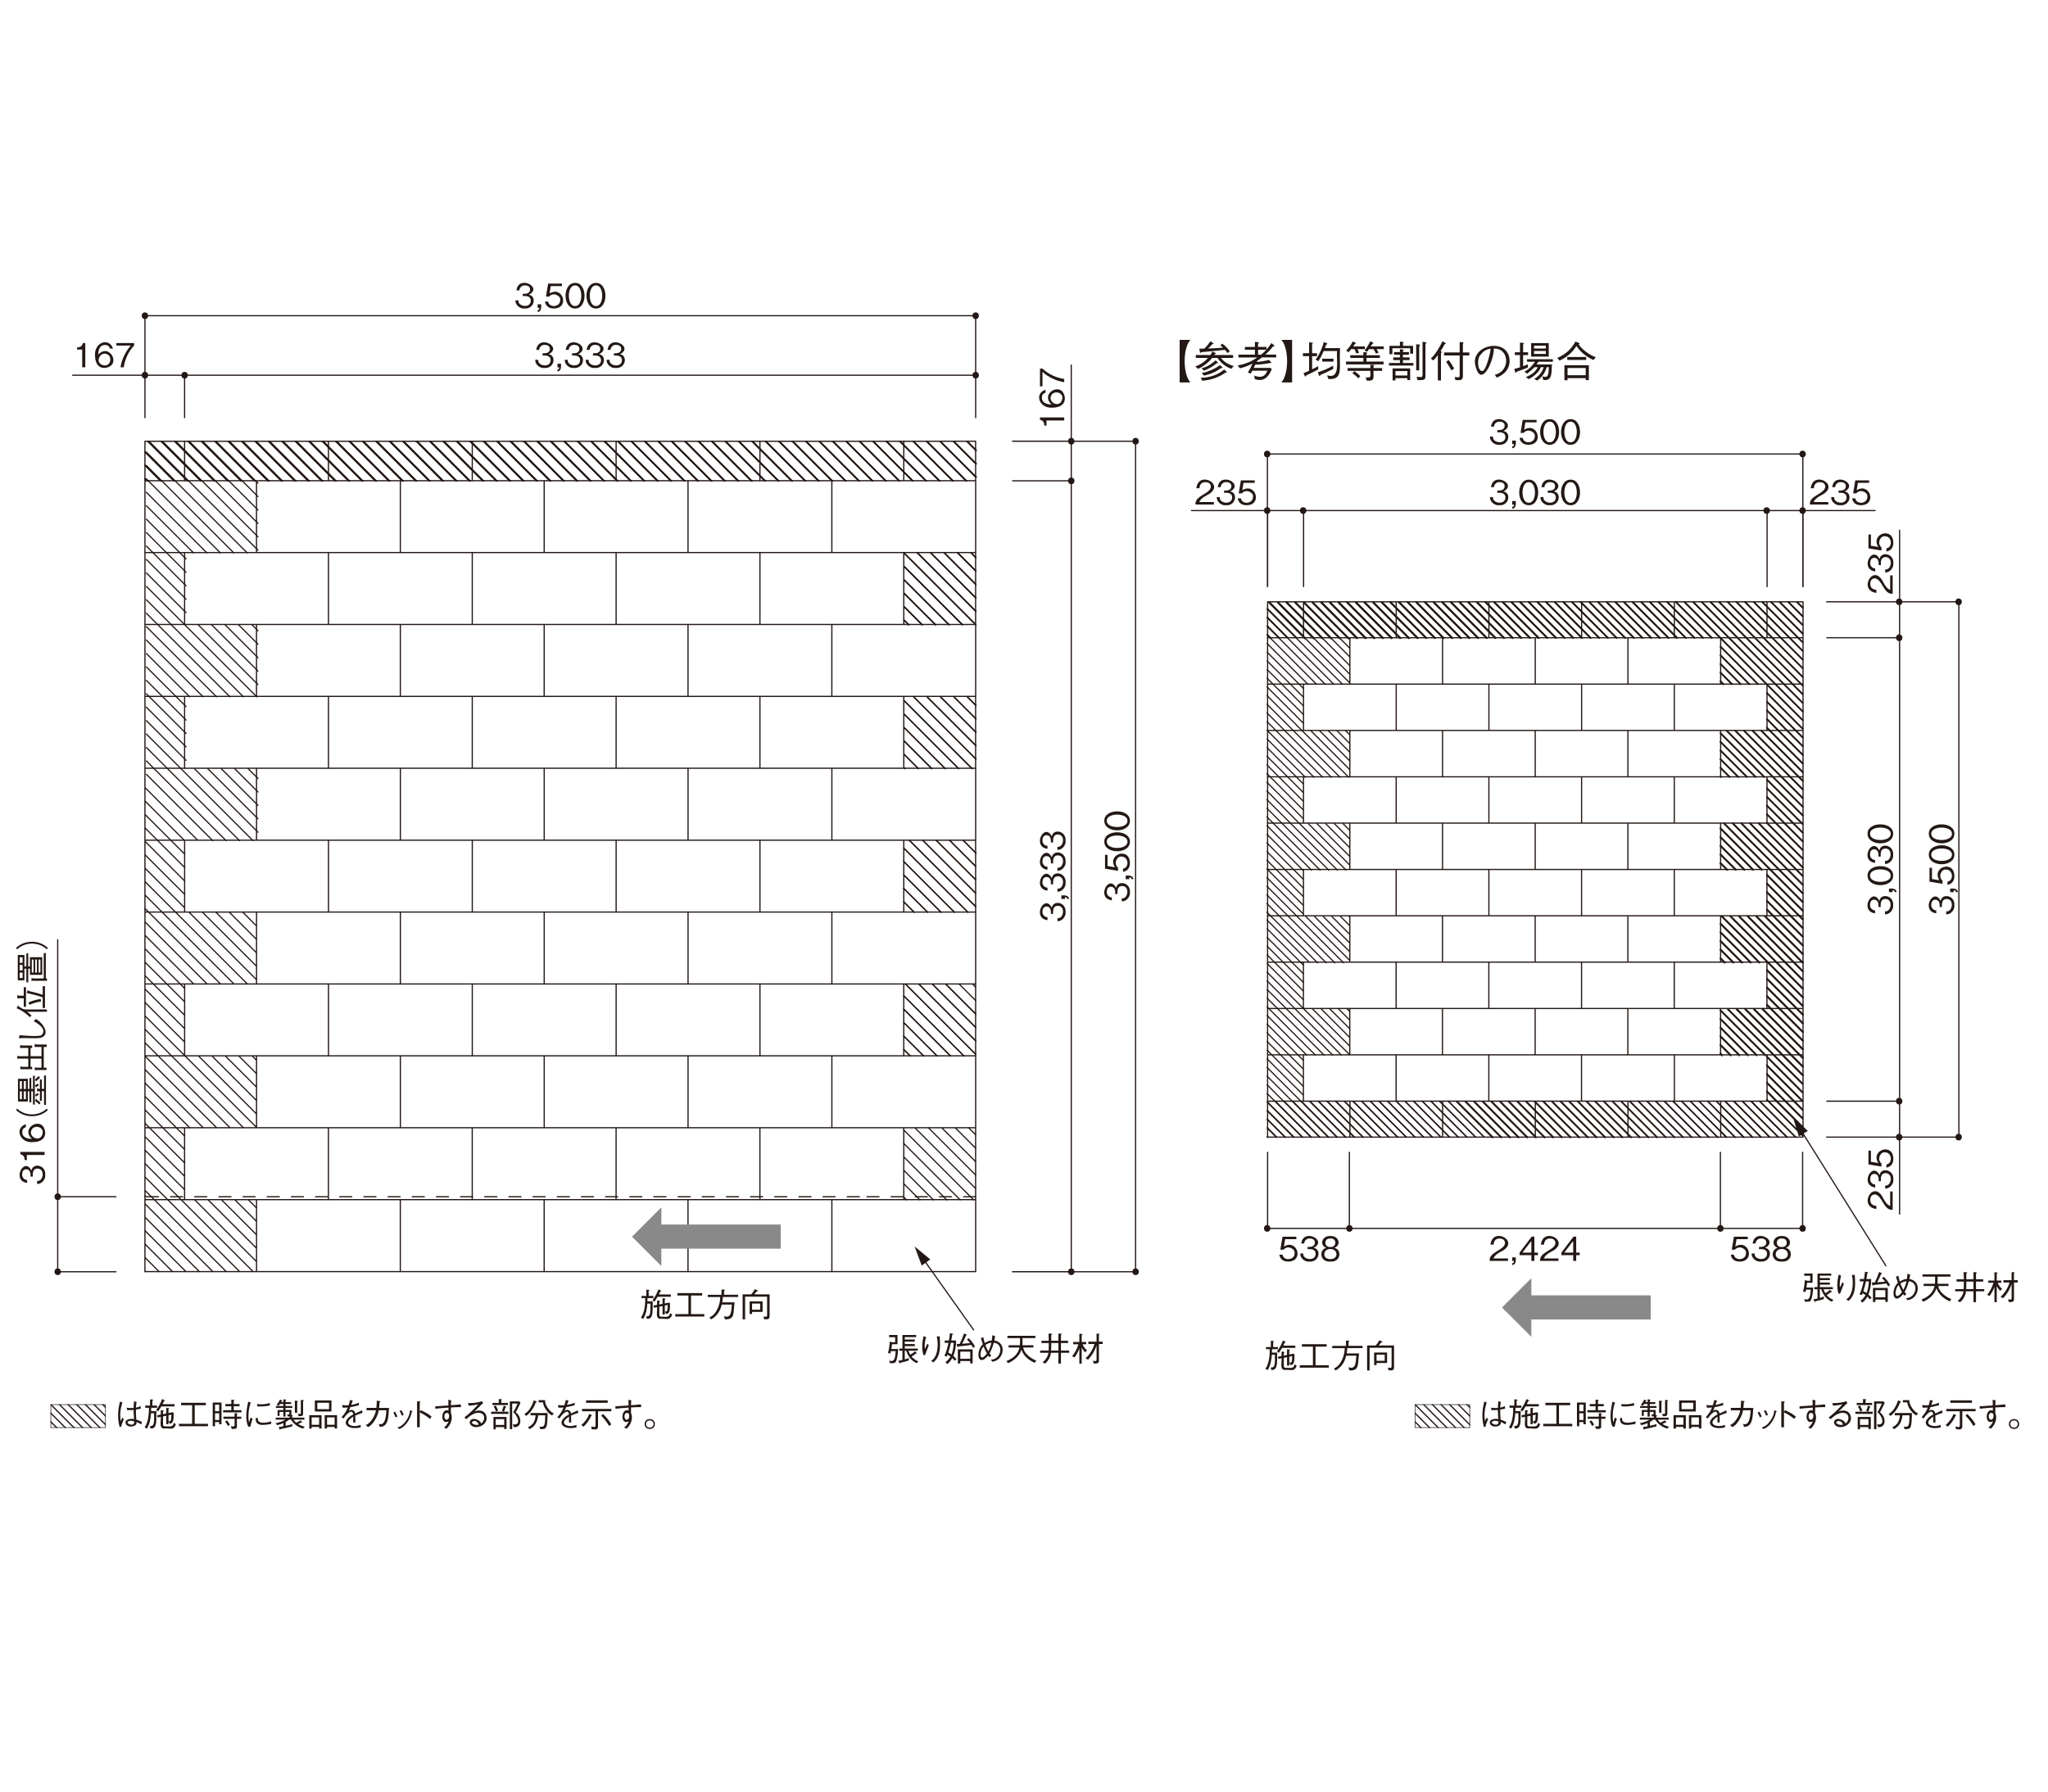 <?xml version="1.0" encoding="UTF-8"?>
<svg id="_レイヤー_2" data-name="レイヤー 2" xmlns="http://www.w3.org/2000/svg" width="800" height="700" xmlns:xlink="http://www.w3.org/1999/xlink" viewBox="0 0 800 700">
  <defs>
    <style>
      .cls-1, .cls-2, .cls-3, .cls-4, .cls-5 {
        fill: none;
      }

      .cls-6 {
        clip-path: url(#clippath);
      }

      .cls-7 {
        fill: #231815;
      }

      .cls-8 {
        fill: #898989;
      }

      .cls-2 {
        stroke-linejoin: bevel;
      }

      .cls-2, .cls-3, .cls-4 {
        stroke-linecap: round;
      }

      .cls-2, .cls-3, .cls-4, .cls-5 {
        stroke: #231815;
        stroke-width: .47px;
      }

      .cls-3, .cls-4 {
        stroke-linejoin: round;
      }

      .cls-9 {
        clip-path: url(#clippath-1);
      }

      .cls-4 {
        stroke-dasharray: 0 0 4.72 4.72;
      }
    </style>
    <clipPath id="clippath">
      <rect class="cls-1" x="19.75" y="548.7" width="21.56" height="9.19"/>
    </clipPath>
    <clipPath id="clippath-1">
      <rect class="cls-1" x="552.68" y="548.7" width="21.56" height="9.19"/>
    </clipPath>
  </defs>
  <g id="_レイヤー_1-2" data-name="レイヤー 1">
    <g>
      <path class="cls-3" d="M77.26,328.33l-20.64-20.64m15.48,20.73l-15.48-15.48m43.57,43.57l-.09-.08m-28.01-22.76l-15.48-15.49m43.57,43.58l-5.33-5.33m-22.76-17.52l-15.48-15.48m43.57,43.58l-10.58-10.58m-17.52-12.27l-15.48-15.48m43.57,43.57l-15.82-15.82m-12.27-7.03l-15.48-15.48m43.57,43.57l-21.07-21.06m-7.03-1.79l-15.48-15.48m43.57,43.58l-26.31-26.31m22.85,28.09l-40.11-40.11m34.87,40.11l-34.87-34.87m29.62,34.87l-29.62-29.62m24.38,29.62l-24.38-24.38m19.13,24.38l-19.13-19.13m15.48,20.72l-15.48-15.48m43.57,43.57l-1.59-1.59m-26.5-21.25l-15.48-15.48m43.57,43.58l-6.84-6.84m-21.25-16.01l-15.48-15.48m43.57,43.58l-12.09-12.09m-16.01-10.77l-15.48-15.48m43.57,43.57l-17.33-17.33m-10.76-5.52l-15.48-15.48m43.57,43.58l-22.57-22.57m-5.52-.28l-15.48-15.48m43.57,43.57l-27.82-27.82m22.85,28.09l-38.6-38.61m33.36,38.61l-33.36-33.36m28.11,33.36l-28.11-28.12m22.87,28.12l-22.87-22.87m17.62,22.87l-17.62-17.63m12.38,17.63l-12.38-12.38m7.13,12.38l-7.13-7.14m1.89,7.14l-1.89-1.89m15.48,5l-3.1-3.1m31.19,31.19l-3.1-3.1m-24.99-19.74l-8.35-8.35m36.44,36.44l-8.35-8.35m-19.74-14.5l-13.59-13.59m41.68,41.68l-13.59-13.59m-14.5-9.26l-15.48-15.48m43.57,43.57l-18.83-18.83m-9.26-4.01l-15.48-15.48m43.57,43.58l-24.08-24.08m-5.24,0l-14.25-14.25m42.34,42.34l-28.09-28.09m-5.24,0l-9-9m37.09,37.1l-28.09-28.09m-5.24,0l-3.76-3.76m31.85,31.85l-28.09-28.09m22.85,28.09l-26.61-26.61m21.36,26.61l-21.36-21.36m16.12,21.36l-16.12-16.12m10.87,16.12l-10.87-10.87m5.63,10.87l-5.63-5.63m.38,5.63l-.38-.39m43.57-24.6l-3.1-3.1m3.1,8.35l-8.35-8.35m8.35,13.59l-13.59-13.59m13.59,18.83l-18.83-18.83m18.83,24.08l-24.08-24.08m22.85,28.09l-28.09-28.09m22.85,28.09l-28.09-28.09m22.85,28.09l-28.09-28.09m22.85,28.09l-26.61-26.61m21.36,26.61l-21.36-21.36m16.12,21.36l-16.12-16.12m10.87,16.12l-10.87-10.87m5.63,10.87l-5.63-5.63m.38,5.63l-.38-.39m43.57-24.6l-3.1-3.1m1.87,28.09l-28.09-28.09m1.87,28.09l-16.12-16.12m324.5-40.06v28.09m0-84.28v28.09m0-84.28v28.09m0-84.28v28.09m0-84.28v28.09m0-71.67v15.48m-14.2-15.48h14.2M56.62,496.88v-28.09m0,0v-28.09m0,0v-28.09m0-71.25v-13.03m0,84.28v-28.09m0,0v-28.09m0,0v-15.06m0-13.03v-28.09m0,0v-28.09m0,0v-28.09m0,0v-28.09m0-28.09v-15.48m0,43.58v-28.09m0-15.48H366.92m14.2,15.48v28.09m0,28.09v28.09m0,28.09v28.09m0-34.5v.03m0,62.56v28.09m0,28.09v28.09m0,28.09v28.09M56.62,146.6v16.6m15.48-16.6H28.36m43.75,0v16.6m309.01-16.6v16.6m0-16.6H72.1m-15.48-23.25v39.85m324.5-39.85v39.85m0-39.85H56.62m361.84,49.03h-22.91m22.91,15.48v-45.24m0,45.24h-22.91m22.91,309.01h-22.91m22.91,0V187.87m25.13-15.48h-48.05m48.05,324.5h-48.05m-323.44-56.18v28.09m56.19-28.09v28.09m56.18-28.09v28.09m56.19-28.09v28.09m56.18-28.09v28.09M100.2,187.87v28.09m56.18-28.09v28.09m56.19-28.09v28.09m56.19-28.09v28.09m-196.65-43.58v15.48m56.19-15.48v15.48m56.18-15.48v15.48m56.19-15.48v15.48m56.18-15.48v15.48m28.09,0v28.09m-252.83,0v28.09m56.19-28.09v28.09m56.18-28.09v28.09m56.19-28.09v28.09m56.18-28.09v28.09m-196.65,0v28.09m56.18-28.09v28.09m56.19-28.09v28.09m56.19-28.09v28.09m56.18-28.09v28.09m-252.83,0v28.09m56.19-28.09v28.09m56.18-28.09v28.09m56.19-28.09v28.09m56.18-28.09v28.09m-140.46,0v28.09m-56.18-28.09v28.09m112.37-28.09v28.09m56.19-28.09v28.09m56.18-28.09v28.09m-252.83,0v28.09m56.19-28.09v28.09m56.18-28.09v28.09m56.19-28.09v28.09m56.18-28.09v28.09m-196.65,0v28.09m56.18-28.09v28.09m56.19-28.09v28.09m56.19-28.09v28.09m56.18-28.09v28.09m-252.83,0v28.09m56.19-28.09v28.09m56.18-28.09v28.09m56.19-28.09v28.09m56.18-28.09v28.09m-196.65,0v28.09m56.18-28.09v28.09m56.19-28.09v28.09m56.19-28.09v28.09m56.18-28.09v28.09m-224.74,28.09v28.09m224.74-28.09v28.09m28.09-324.5v15.48m0,28.09v28.09m0,28.09v28.09m0,28.09v28.09m0,84.28v28.09m-17.36,28.09H56.62m324.5,0h-45.45m17.36-112.37v28.09m28.09-224.74H56.62m324.5,28.09H56.62m324.5,28.09H56.62m324.5,28.09H56.62m324.5,56.19H56.62m324.5,28.09H56.62m324.5,28.09H56.62m324.5-84.28H56.62m212.13,168.55v28.09m-56.19-28.09v28.09m-56.19-28.09v28.09m224.74-84.28H56.62m324.5,28.09H56.62m324.5,28.09H56.62m386.97,28.09V172.39"/>
      <path class="cls-3" d="M130.86,187.87l-15.48-15.48m10.24,15.48l-15.48-15.48m10.24,15.48l-15.48-15.48m10.24,15.48l-15.48-15.48m10.24,15.48l-15.48-15.48m10.24,15.48l-15.48-15.48m10.24,15.48l-15.48-15.48m10.24,15.48l-15.48-15.48m10.24,15.48l-15.48-15.48m10.24,15.48l-15.48-15.48m10.24,15.48l-15.48-15.48m10.24,15.48l-15.48-15.48m10.24,15.48l-11.3-11.3m6.05,11.3l-6.05-6.05m.8,6.05l-.8-.81m324.5-11.16l-3.51-3.51m3.51,8.76l-8.75-8.76m8.75,14l-14-14m10.24,15.48l-15.48-15.48m10.24,15.48l-15.48-15.48m10.24,15.48l-15.48-15.48m10.24,15.48l-15.48-15.48m10.24,15.48l-15.48-15.48m10.24,15.48l-15.48-15.48m45.47,45.47l-1.89-1.9m-33.34-28.09l-15.48-15.48m50.72,50.72l-7.14-7.14m-33.34-28.09l-15.48-15.48m55.96,55.96l-12.39-12.39m-33.33-28.09l-15.48-15.48m61.2,61.21l-17.63-17.63m-33.34-28.09l-15.48-15.48m66.45,66.45l-22.87-22.88m-33.34-28.09l-15.48-15.48m71.67,71.67l-28.07-28.06m-33.36-28.12l-15.48-15.48m71.67,71.67l-22.82-22.82m-38.61-33.36l-15.48-15.48m71.67,71.67l-17.57-17.57m-43.85-38.61l-15.48-15.48m71.67,71.67l-12.33-12.33m-49.1-43.85l-15.48-15.48m71.67,71.67l-7.08-7.08m-54.34-49.1l-15.48-15.48m71.67,71.67l-1.84-1.84m-59.59-54.34l-15.48-15.48m10.24,15.48l-15.48-15.48m10.24,15.48l-15.48-15.48m10.24,15.48l-15.48-15.48m10.24,15.48l-15.48-15.48m10.24,15.48l-15.49-15.48m10.24,15.48l-15.48-15.48m10.24,15.48l-15.48-15.48m10.24,15.48l-15.48-15.48m10.24,15.48l-15.48-15.48m10.24,15.48l-15.48-15.48m10.24,15.48l-15.48-15.48m10.24,15.48l-15.48-15.48m10.24,15.48l-15.48-15.48m10.24,15.48l-15.48-15.48m10.24,15.48l-15.48-15.48m10.24,15.48l-15.48-15.48m10.24,15.48l-15.48-15.48m10.24,15.48l-15.49-15.48m10.24,15.48l-15.48-15.48m10.24,15.48l-15.48-15.48m10.24,15.48l-15.48-15.48m10.24,15.48l-15.48-15.48m10.24,15.48l-15.48-15.48m10.24,15.48l-15.48-15.48m10.24,15.48l-15.48-15.48m10.24,15.48l-15.49-15.48m10.24,15.48l-15.48-15.48m10.24,15.48l-15.48-15.48m10.24,15.48l-15.48-15.48m10.24,15.48l-15.48-15.48m10.24,15.48l-15.48-15.48m10.24,15.48l-15.48-15.48m10.24,15.48l-15.48-15.48m10.24,15.48l-15.48-15.48m10.24,15.48l-15.48-15.48m10.24,15.48l-15.48-15.48m10.24,15.48l-15.48-15.48m10.24,15.48l-15.48-15.48m10.24,15.48l-15.48-15.48m10.24,15.48l-15.48-15.48m10.24,15.48l-15.48-15.48m10.24,15.48l-15.48-15.48m10.24,15.48l-11.3-11.3m6.05,11.3l-6.05-6.05m.8,6.05l-.8-.81m324.5-11.16l-3.51-3.51m3.51,8.76l-8.75-8.76m8.75,14l-14-14m10.24,15.48l-15.48-15.48m10.24,15.48l-15.48-15.48m10.24,15.48l-15.48-15.48m10.24,15.48l-15.48-15.48m10.24,15.48l-15.48-15.48m10.24,15.48l-15.48-15.48m10.24,15.48l-15.48-15.48m10.24,15.48l-15.48-15.48m10.24,15.48l-15.48-15.48m10.24,15.48l-15.48-15.48m10.24,15.48l-15.48-15.48m10.24,15.48l-15.48-15.48m10.24,15.48l-15.48-15.48m10.24,15.48l-15.48-15.48m10.24,15.48l-15.48-15.48m10.24,15.48l-15.48-15.48m10.24,15.48l-15.48-15.48m10.24,15.48l-15.48-15.48m10.24,15.48l-15.48-15.48m10.24,15.48l-15.48-15.48m10.24,15.48l-15.48-15.48m10.24,15.48l-15.49-15.48m10.24,15.48l-15.48-15.48m10.24,15.48l-15.48-15.48m10.24,15.48l-15.48-15.48m10.24,15.48l-15.48-15.48m10.24,15.48l-15.48-15.48m10.24,15.48l-15.48-15.48m10.24,15.48l-15.48-15.48m10.24,15.48l-15.48-15.48m10.24,15.48l-15.48-15.48m10.24,15.48l-15.48-15.48m10.24,15.48l-15.48-15.48m10.24,15.48l-15.48-15.48m10.24,15.48l-15.49-15.48m10.24,15.48l-15.48-15.48m10.24,15.48l-15.48-15.48m10.24,15.48l-15.48-15.48m10.24,15.48l-15.48-15.48m10.24,15.48l-15.48-15.48m10.24,15.48l-15.48-15.48m10.24,15.48l-15.48-15.48m10.24,15.48l-15.49-15.48m10.24,15.48l-15.48-15.48m10.24,15.48l-15.48-15.48m10.24,15.48l-15.48-15.48m10.24,15.48l-15.48-15.48m10.24,15.48l-15.48-15.48m10.24,15.48l-15.48-15.48m10.24,15.48l-15.48-15.48m10.24,15.48l-15.48-15.48m10.24,15.48l-15.48-15.48m10.24,15.48l-15.48-15.48m10.24,15.48l-15.48-15.48m10.24,15.48l-15.48-15.48m10.24,15.48l-15.48-15.48m10.24,15.48l-15.48-15.48m10.24,15.48l-15.48-15.48m10.24,15.48l-15.48-15.48m10.24,15.48l-11.3-11.3m6.05,11.3l-6.05-6.05m.8,6.05l-.8-.81m43.57,1.62l-.81-.81m.81,6.06l-6.06-6.06m6.06,11.3l-11.3-11.3m-16.79-11.55l-3.94-3.94m32.03,32.03l-16.55-16.55m-11.54-6.3l-9.18-9.18m37.27,37.27l-21.79-21.79m-6.3-1.06l-14.43-14.43m42.52,42.52l-27.03-27.03m22.85,28.09l-39.39-39.39m34.14,39.39l-34.14-34.15m28.9,34.15l-28.9-28.9m23.65,28.9l-23.65-23.66m18.41,23.66l-18.41-18.41m15.48,20.73l-15.48-15.48m43.57,43.57l-2.32-2.32m-25.77-20.53l-15.48-15.48m43.57,43.58l-7.56-7.56m-20.53-15.28l-15.48-15.48m43.57,43.58l-12.81-12.81m-15.28-10.04l-15.48-15.48m43.57,43.58l-18.05-18.05m-10.04-4.79l-15.48-15.48m43.57,43.58l-23.3-23.3m22.85,28.09l-43.12-43.13m37.88,43.13l-37.88-37.88m32.63,37.88l-32.63-32.63m27.39,32.63l-27.39-27.39m22.15,27.39l-22.15-22.15m16.9,22.15l-16.9-16.9m15.48,20.72l-15.48-15.48m43.57,43.58l-3.82-3.82m-24.27-19.02l-15.48-15.48m43.57,43.57l-9.07-9.07m-19.02-13.78l-15.48-15.49m43.57,43.58l-14.31-14.31m-13.78-8.53l-15.48-15.48m43.57,43.57l-19.56-19.56m-8.53-3.29l-15.48-15.48m43.57,43.57l-24.8-24.8m22.85,28.09l-41.62-41.62m36.37,41.62l-36.37-36.37m31.13,36.37l-31.13-31.13m25.89,31.13l-25.89-25.89"/>
      <path class="cls-3" d="M381.12,396.18l-11.66-11.66M167.57,187.87l-15.48-15.48m229.04,229.04l-16.9-16.91M162.32,187.87l-15.48-15.48m234.28,234.28l-22.15-22.15M157.08,187.87l-15.48-15.48m239.53,239.53l-27.4-27.4M151.83,187.87l-15.48-15.48m240.22,240.22l-23.55-23.54M146.59,187.87l-15.48-15.48m240.22,240.22l-18.3-18.3M141.34,187.87l-15.48-15.48m240.22,240.22l-13.05-13.05M136.1,187.87l-15.48-15.48m240.22,240.22l-7.81-7.81M130.86,187.87l-15.48-15.48m240.22,240.22l-2.57-2.56M125.61,187.87l-15.48-15.48m10.24,15.48l-15.48-15.48m10.24,15.48l-15.48-15.48m10.24,15.48l-15.48-15.48m10.24,15.48l-15.48-15.48m10.24,15.48l-15.48-15.48m10.24,15.48l-15.48-15.48m10.24,15.48l-15.48-15.48m10.24,15.48l-15.48-15.48m10.24,15.48l-15.48-15.48m10.24,15.48l-15.48-15.48m10.24,15.48l-11.3-11.3m6.05,11.3l-6.05-6.05m.81,6.05l-.81-.81m324.5-11.16l-3.51-3.51m3.51,8.76l-8.76-8.76m8.76,14l-14.01-14m10.24,15.48l-15.48-15.48m10.24,15.48l-15.48-15.48m10.24,15.48l-15.48-15.48m10.24,15.48l-15.48-15.48m10.24,15.48l-15.48-15.48m10.24,15.48l-15.48-15.48m45.47,45.47l-1.9-1.9m-33.33-28.09l-15.49-15.48m50.72,50.72l-7.14-7.14m-33.34-28.09l-15.48-15.48m55.96,55.96l-12.39-12.39m-33.34-28.09l-15.48-15.48m61.21,61.21l-17.63-17.63m-33.33-28.09l-15.49-15.48m66.45,66.45l-22.88-22.88m-33.34-28.09l-15.48-15.48m71.67,71.67l-28.07-28.06m-33.36-28.12l-15.48-15.48m71.67,71.67l-22.82-22.82m-38.61-33.36l-15.48-15.48m71.67,71.67l-17.58-17.57m-43.85-38.61l-15.48-15.48m71.67,71.67l-12.33-12.33m-49.1-43.85l-15.48-15.48m71.67,71.67l-7.08-7.08m-54.34-49.1l-15.48-15.48m71.67,71.67l-1.84-1.84m-59.59-54.34l-15.48-15.48m103.17,103.17l-3.41-3.41m-89.52-84.28l-15.48-15.48m108.41,108.41l-8.65-8.65m-89.52-84.28l-15.48-15.48m113.65,113.65l-13.89-13.89m-89.52-84.28l-15.48-15.48m118.9,118.9l-19.14-19.14m-89.52-84.28l-15.48-15.48m124.14,124.14l-24.38-24.38m-89.52-84.28l-15.48-15.48m127.85,127.85l-26.56-26.56m-91.06-85.81l-15.48-15.48m127.85,127.85l-21.31-21.31m-96.3-91.06l-15.48-15.48m127.85,127.85l-16.07-16.07m-101.55-96.3l-15.48-15.48m127.85,127.85l-10.82-10.82m-106.79-101.55l-15.48-15.48m127.85,127.85l-5.58-5.58m-112.03-106.79l-15.48-15.48m127.85,127.85l-.33-.33m-117.28-112.03l-15.48-15.48m160.86,160.86l-4.91-4.91M230.5,187.87l-15.48-15.48m166.1,166.1l-10.15-10.15M225.26,187.87l-15.48-15.48m171.35,171.35l-15.4-15.4M220.01,187.87l-15.48-15.48m176.59,176.59l-20.64-20.64M214.77,187.87l-15.48-15.48m181.83,181.83l-25.89-25.89M209.52,187.87l-15.48-15.48m184.04,184.04l-25.05-25.05M204.28,187.87l-15.48-15.48m184.04,184.04l-19.81-19.81M199.04,187.87l-15.48-15.48m184.04,184.04l-14.56-14.56M193.79,187.87l-15.48-15.48m184.04,184.04l-9.32-9.32M188.55,187.87l-15.48-15.48m184.04,184.04l-4.07-4.07M183.3,187.87l-15.48-15.48m10.24,15.48l-15.48-15.48m10.24,15.48l-15.48-15.48m10.24,15.48l-15.48-15.48m10.24,15.48l-15.48-15.48m10.24,15.48l-15.48-15.48m10.24,15.48l-15.48-15.48m10.24,15.48l-15.48-15.48m10.24,15.48l-15.48-15.48m10.24,15.48l-15.48-15.48m10.24,15.48l-15.48-15.48m10.24,15.48l-15.48-15.48m10.24,15.48l-15.48-15.48m10.24,15.48l-15.48-15.48m10.24,15.48l-15.48-15.48m10.24,15.48l-15.48-15.48m10.24,15.48l-15.48-15.48m10.24,15.48l-15.48-15.48m10.24,15.48l-15.48-15.48m10.24,15.48l-15.48-15.48m10.24,15.48l-15.48-15.48m10.24,15.48l-15.48-15.48m10.24,15.48l-11.3-11.3m6.05,11.3l-6.05-6.05m.81,6.05l-.81-.81m324.5-11.16l-3.51-3.51m3.51,8.76l-8.76-8.76m8.76,14l-14.01-14m10.24,15.48l-15.48-15.48m10.24,15.48l-15.48-15.48m10.24,15.48l-15.48-15.48m10.24,15.48l-15.48-15.48m10.24,15.48l-15.48-15.48m10.24,15.48l-15.48-15.48m45.47,45.47l-1.9-1.9m-33.33-28.09l-15.49-15.48m50.72,50.72l-7.14-7.14m-33.34-28.09l-15.48-15.48m55.96,55.96l-12.39-12.39m-33.34-28.09l-15.48-15.48m61.21,61.21l-17.63-17.63m-33.33-28.09l-15.49-15.48m66.45,66.45l-22.88-22.88m-33.34-28.09l-15.48-15.48m71.67,71.67l-28.07-28.06m-33.36-28.12l-15.48-15.48m71.67,71.67l-22.82-22.82m-38.61-33.36l-15.48-15.48m71.67,71.67l-17.58-17.57m-43.85-38.61l-15.48-15.48m71.67,71.67l-12.33-12.33m-49.1-43.85l-15.48-15.48m71.67,71.67l-7.08-7.08m-54.34-49.1l-15.48-15.48m71.67,71.67l-1.84-1.84m-59.59-54.34l-15.48-15.48m103.17,103.17l-3.41-3.41m-89.52-84.28l-15.48-15.48m108.41,108.41l-8.65-8.65m-89.52-84.28l-15.48-15.48m113.65,113.65l-13.89-13.89m-89.52-84.28l-15.48-15.48m118.9,118.9l-19.14-19.14m-89.52-84.28l-15.48-15.48m124.14,124.14l-24.38-24.38m-89.52-84.28l-15.48-15.48m127.85,127.85l-26.56-26.56m-91.06-85.81l-15.48-15.48m127.85,127.85l-21.31-21.31m-96.3-91.06l-15.48-15.48m127.85,127.85l-16.07-16.07m-101.55-96.3l-15.48-15.48m127.85,127.85l-10.82-10.82m-106.79-101.55l-15.48-15.48m127.85,127.85l-5.58-5.58m-112.03-106.79l-15.48-15.48m127.85,127.85l-.33-.33m-117.28-112.03l-15.48-15.48m10.24,15.48l-15.48-15.48m10.24,15.48l-15.48-15.48m10.24,15.48l-15.48-15.48m10.24,15.48l-15.48-15.48m10.24,15.48l-15.48-15.48m10.24,15.48l-15.48-15.48m10.24,15.48l-15.48-15.48m10.24,15.48l-15.48-15.48m10.24,15.48l-15.48-15.48m10.24,15.48l-15.48-15.48m10.24,15.48l-15.48-15.48m10.24,15.48l-15.48-15.48m10.24,15.48l-15.48-15.48m10.24,15.48l-15.48-15.48m10.24,15.48l-15.48-15.48m10.24,15.48l-15.48-15.48m10.24,15.48l-15.48-15.48m10.24,15.48l-15.48-15.48m10.24,15.48l-15.48-15.48"/>
      <path class="cls-3" d="M57.01,467.59l-.39-.39m.39,.39l-.39-.39M381.12,175.9l-3.51-3.51m3.51,8.76l-8.75-8.76m8.75,14l-14-14m10.24,15.48l-15.48-15.48m10.24,15.48l-15.48-15.48m10.24,15.48l-15.48-15.48m10.24,15.48l-15.48-15.48m10.24,15.48l-15.48-15.48m10.24,15.48l-15.48-15.48m45.47,45.47l-1.89-1.9m-33.34-28.09l-15.48-15.48m50.72,50.72l-7.14-7.14m-33.34-28.09l-15.48-15.48m55.96,55.96l-12.39-12.39m-33.33-28.09l-15.48-15.48m61.2,61.21l-17.63-17.63m-33.34-28.09l-15.48-15.48m66.45,66.45l-22.87-22.88m-33.34-28.09l-15.48-15.48m71.67,71.67l-28.07-28.06m-33.36-28.12l-15.48-15.48m71.67,71.67l-22.82-22.82m-38.61-33.36l-15.48-15.48m71.67,71.67l-17.57-17.57m-43.85-38.61l-15.48-15.48m71.67,71.67l-12.33-12.33m-49.1-43.85l-15.48-15.48m71.67,71.67l-7.08-7.08m-54.34-49.1l-15.48-15.48m71.67,71.67l-1.84-1.84m-59.59-54.34l-15.48-15.48m103.16,103.17l-3.4-3.41m-89.52-84.28l-15.48-15.48m108.41,108.41l-8.65-8.65m-89.52-84.28l-15.48-15.48m113.65,113.65l-13.89-13.89m-89.52-84.28l-15.48-15.48m118.9,118.9l-19.14-19.14m-89.52-84.28l-15.48-15.48m124.14,124.14l-24.38-24.38m-89.52-84.28l-15.49-15.48m127.86,127.85l-26.56-26.56m-91.06-85.81l-15.48-15.48m127.85,127.85l-21.31-21.31m-96.3-91.06l-15.48-15.48m127.85,127.85l-16.07-16.07m-101.55-96.3l-15.48-15.48m127.85,127.85l-10.82-10.82m-106.79-101.55l-15.48-15.48m127.85,127.85l-5.58-5.58m-112.03-106.79l-15.48-15.48m127.85,127.85l-.33-.33m-117.28-112.03l-15.48-15.48m160.85,160.86l-4.91-4.91M230.5,187.87l-15.48-15.48m166.1,166.1l-10.15-10.15M225.26,187.87l-15.48-15.48m171.34,171.35l-15.4-15.4M220.01,187.87l-15.48-15.48m176.59,176.59l-20.64-20.64M214.77,187.87l-15.48-15.48m181.83,181.83l-25.89-25.89M209.53,187.87l-15.48-15.48m184.04,184.04l-25.05-25.05M204.28,187.87l-15.48-15.48m184.04,184.04l-19.81-19.81M199.04,187.87l-15.49-15.48m184.04,184.04l-14.56-14.56M193.79,187.87l-15.48-15.48m184.04,184.04l-9.32-9.32M188.54,187.87l-15.48-15.48m184.04,184.04l-4.07-4.07M183.3,187.87l-15.48-15.48m213.3,213.3l-1.17-1.17M178.06,187.87l-15.48-15.48m218.54,218.55l-6.41-6.42M172.81,187.87l-15.48-15.48m223.79,223.79l-11.66-11.66M167.57,187.87l-15.48-15.48m229.03,229.04l-16.9-16.91M162.32,187.87l-15.48-15.48m234.28,234.28l-22.15-22.15M157.08,187.87l-15.49-15.48m239.53,239.53l-27.4-27.4M151.83,187.87l-15.48-15.48m240.22,240.22l-23.55-23.54M146.59,187.87l-15.48-15.48m240.22,240.22l-18.3-18.3M141.35,187.87l-15.48-15.48m240.22,240.22l-13.05-13.05M136.1,187.87l-15.48-15.48m240.22,240.22l-7.81-7.81M130.86,187.87l-15.48-15.48m240.22,240.22l-2.56-2.56M125.61,187.87l-15.48-15.48M381.12,443.38l-2.68-2.68M120.36,187.87l-15.48-15.48M381.12,448.63l-7.92-7.93M115.12,187.87l-15.48-15.48M381.12,453.87l-13.17-13.17M109.87,187.87l-15.48-15.48M381.12,459.11l-18.41-18.41M104.63,187.87l-15.48-15.48M381.12,464.36l-23.66-23.66M99.39,187.87l-15.48-15.48M380.31,468.79l-27.28-27.28M94.14,187.87l-15.48-15.48M375.06,468.79l-22.04-22.03M88.9,187.87l-15.48-15.48M369.82,468.79l-16.79-16.79M83.65,187.87l-15.48-15.48M364.57,468.79l-11.54-11.54M78.41,187.87l-15.48-15.48M359.33,468.79l-6.3-6.3M73.16,187.87l-15.48-15.48M354.09,468.79l-1.06-1.06M67.92,187.87l-11.3-11.3m6.05,11.3l-6.05-6.05m.8,6.05l-.8-.81m324.5-11.16l-3.51-3.51m3.51,8.76l-8.75-8.76m8.75,14l-14-14m10.24,15.48l-15.48-15.48m10.24,15.48l-15.48-15.48m10.24,15.48l-15.48-15.48m10.24,15.48l-15.48-15.48m10.24,15.48l-15.48-15.48m10.24,15.48l-15.48-15.48m45.47,45.47l-1.89-1.9m-33.34-28.09l-15.48-15.48m50.72,50.72l-7.14-7.14m-33.34-28.09l-15.48-15.48m55.96,55.96l-12.39-12.39m-33.33-28.09l-15.48-15.48m61.2,61.21l-17.63-17.63m-33.34-28.09l-15.48-15.48m66.45,66.45l-22.87-22.88m-33.34-28.09l-15.48-15.48m71.67,71.67l-28.07-28.06m-33.36-28.12l-15.48-15.48m71.67,71.67l-22.82-22.82m-38.61-33.36l-15.48-15.48m71.67,71.67l-17.57-17.57m-43.85-38.61l-15.48-15.48m71.67,71.67l-12.33-12.33m-49.1-43.85l-15.48-15.48m71.67,71.67l-7.08-7.08m-54.34-49.1l-15.48-15.48m71.67,71.67l-1.84-1.84m-59.59-54.34l-15.48-15.48m103.16,103.17l-3.4-3.41m-89.52-84.28l-15.48-15.48m108.41,108.41l-8.65-8.65m-89.52-84.28l-15.48-15.48m113.65,113.65l-13.89-13.89m-89.52-84.28l-15.48-15.48m118.9,118.9l-19.14-19.14m-89.52-84.28l-15.48-15.48m124.14,124.14l-24.38-24.38m-89.52-84.28l-15.49-15.48m127.86,127.85l-26.56-26.56m-91.06-85.81l-15.48-15.48m127.85,127.85l-21.31-21.31m-96.3-91.06l-15.48-15.48m127.85,127.85l-16.07-16.07m-101.55-96.3l-15.48-15.48m127.85,127.85l-10.82-10.82m-106.79-101.55l-15.48-15.48m127.85,127.85l-5.58-5.58m-112.03-106.79l-15.48-15.48m127.85,127.85l-.33-.33m-117.28-112.03l-15.48-15.48m160.85,160.86l-4.91-4.91M230.5,187.87l-15.48-15.48m166.1,166.1l-10.15-10.15M225.26,187.87l-15.48-15.48m171.34,171.35l-15.4-15.4M220.01,187.87l-15.48-15.48m176.59,176.59l-20.64-20.64M214.77,187.87l-15.48-15.48m181.83,181.83l-25.89-25.89M209.53,187.87l-15.48-15.48m184.04,184.04l-25.05-25.05M204.28,187.87l-15.48-15.48m184.04,184.04l-19.81-19.81M199.04,187.87l-15.49-15.48m184.04,184.04l-14.56-14.56M193.79,187.87l-15.48-15.48m184.04,184.04l-9.32-9.32M188.54,187.87l-15.48-15.48m184.04,184.04l-4.07-4.07M183.3,187.87l-15.48-15.48m213.3,213.3l-1.17-1.17M178.06,187.87l-15.48-15.48m218.54,218.55l-6.41-6.42M172.81,187.87l-15.48-15.48"/>
      <path class="cls-4" d="M381.12,467.59h-45.45m0,0H56.62"/>
      <path class="cls-3" d="M22.54,496.89h22.75m-22.75-29.3h22.75m-22.75-100.4v129.7"/>
      <g>
        <path class="cls-7" d="M415.71,164.29h-6.93v2h-.84c-.05-.84-.12-1.89-1.7-2.3v-.9h9.47v1.19Z"/>
        <path class="cls-7" d="M415.97,155.53c0,3.24-3.14,3.74-4.79,3.74-5.06,.48-7.42-5.36-2.79-7.02v1.22c-.36,.09-1.4,.36-1.4,1.91,0,2.5,2.84,2.62,3.8,2.66-4.91-4.39,4.45-9.5,5.17-2.5Zm-4.81-1.75c-2.94,3.09,3.2,6.47,3.84,1.79,.1-1.99-2.23-2.9-3.84-1.79Z"/>
        <path class="cls-7" d="M415.71,148.08v1.23c-2.94-.31-6.65-2.25-8.5-4.01v5.65h-.97v-6.93h.97c2.33,2.2,5.32,3.57,8.5,4.05Z"/>
      </g>
      <g>
        <path class="cls-7" d="M32.11,143.51v-6.93h-2v-.84c.84-.05,1.89-.12,2.3-1.7h.9v9.47h-1.19Z"/>
        <path class="cls-7" d="M40.87,143.77c-3.24,0-3.74-3.14-3.74-4.79-.48-5.06,5.36-7.42,7.02-2.79h-1.22c-.09-.36-.36-1.4-1.91-1.4-2.5,0-2.62,2.84-2.66,3.8,4.39-4.91,9.5,4.45,2.5,5.17Zm1.75-4.81c-3.08-2.94-6.47,3.2-1.79,3.84,1.99,.1,2.9-2.23,1.79-3.84Z"/>
        <path class="cls-7" d="M48.32,143.51h-1.23c.31-2.94,2.25-6.65,4.01-8.5h-5.65v-.97h6.93v.97c-2.2,2.33-3.57,5.32-4.05,8.5Z"/>
      </g>
      <g>
        <path class="cls-7" d="M17.67,458.99c.25,1.77-1.44,3.74-3.18,3.58v-1.18c2.42,.44,3.32-4.79,.13-4.82-1.87,.03-1.86,1.85-1.82,3.15h-.86c.03-1.08,.02-2.75-1.66-2.87-.73,0-1.63,.42-1.63,2-.14,1.13,.92,2.22,1.95,2.17v1.17c-6.2-.82-1.19-10.48,1.7-4.85,.48-3.12,5.66-2.28,5.37,1.66Z"/>
        <path class="cls-7" d="M17.41,451.26h-6.93v2h-.84c-.05-.84-.12-1.89-1.7-2.3v-.9h9.47v1.19Z"/>
        <path class="cls-7" d="M17.67,442.49c0,3.24-3.14,3.74-4.79,3.74-5.06,.48-7.42-5.36-2.79-7.02v1.22c-.36,.09-1.4,.36-1.4,1.91,0,2.5,2.84,2.62,3.8,2.66-4.91-4.39,4.45-9.5,5.17-2.5Zm-4.81-1.75c-2.94,3.09,3.2,6.47,3.84,1.79,.1-1.99-2.23-2.9-3.84-1.79Z"/>
      </g>
      <g>
        <path class="cls-7" d="M6.72,433.17c3.06,2.98,8.46,2.98,11.52,0l.47,.53c-3.32,3.23-9.13,3.23-12.45,0l.47-.53Z"/>
        <path class="cls-7" d="M13.6,431.57h-.71v-5.18h-.67v4.31h-.74v-4.31h-.61v3.98h-3.85v-8.87h3.85v3.98h.61v-4.29h.74v4.29h.67v-5.17h.71v11.26Zm-5.85-9.16v3.07h.8v-3.07h-.8Zm0,3.98v3.07h.8v-3.07h-.8Zm1.52-3.98v3.07h.84v-3.07h-.84Zm0,3.98v3.07h.84v-3.07h-.84Zm6.38-5.29c-.52,.42-.95,.79-1.48,1.39l-.51-.65c.58-.66,1.08-1.09,1.49-1.41l.49,.67Zm-.47,2.97c-.44,.23-.73,.42-1.12,.74l-.4-.7c.4-.34,.66-.51,1.12-.75l.4,.71Zm0,3.64c-.49,.26-.79,.48-1.12,.75l-.38-.65c.4-.34,.7-.54,1.09-.74l.4,.64Zm-.84,1.93c.56,.38,.97,.7,1.49,1.22l-.44,.7c-.52-.54-1.08-1-1.7-1.41,.1-.22,.56-1.49,.65-.51Zm3.62,2.04h-.75v-5.34h-.87v3.75h-.75v-3.75h-1.18c.05-.28-.02-1.86,.49-.92h.69v-3.64h.75v3.64h.87v-5.2h.75v11.47Z"/>
      </g>
      <g>
        <path class="cls-7" d="M18.19,417.16v.91h-4.67c.03-.22,.08-1.69,.44-.91h2.24v-3.55h-4.27v3.22h.62v.91H7.89c.06-.29,.09-1.76,.54-.91h2.62v-3.22H6.71c.07-.24,.07-1.83,.54-.93h3.8v-3.24h-3.27c.09-.24,.08-1.77,.56-.95h4.22v.95h-.62v3.24h4.27v-3.62h-2.74c.09-.35,.02-1.88,.6-.95h4.16v.95h-1.14v8.11h1.1Z"/>
        <path class="cls-7" d="M7.62,404.47c3.91,.3,6.62,.5,8.37,.1,1.98-1.48,.85-3.65-2.83-5.58l.82-.82c1.52,.33,6.34,5.65,2.18,7.25-1.65,.48-6.6-.02-8.77,.25l.23-1.21Z"/>
      </g>
      <g>
        <path class="cls-7" d="M7.34,393.28c.29,.14,.61,.32,1.79,1.08,.32-.26,.24-.18,.48,.04h8.72v.91h-7.74c.48,.34,.95,.69,1.72,1.45l-.61,.67c-1.43-1.36-3.15-2.71-5.2-3.48,.14-.27,.71-1.83,.84-.67Zm2.81,.1h-.87v-3.35h-2.57c.08-.31-.06-1.91,.56-.99h2.01v-3.31h.87v7.64Zm7.41,.47h-.88v-4.19c-2.87-.97-4.98-1.4-6.21-1.65,.1-.25,.36-1.83,.69-.83,2.1,.47,3.71,.91,5.53,1.5v-3.35h.88v8.51Zm-1.49-2.59c-1.52,.25-2.89,.61-4.57,1.31l-.36-.87c.52-.26,1.89-.93,4.72-1.39l.21,.95Z"/>
        <path class="cls-7" d="M11.03,377.6h.67v-3.61h4.8v6.89h-4.8v-2.4h-.67v5.34h-.74v-5.34h-.75v4.53h-2.59v-9.9h2.59v4.49h.75v-5.1h.74v5.1Zm-3.35-3.58v2.17h1.15v-2.17h-1.15Zm0,3.01v2.13h1.15v-2.13h-1.15Zm0,2.97v2.13h1.15v-2.13h-1.15Zm10.21,2.3h.47v.92h-6.11c.04-.25,0-1.82,.47-.92h4.36v-9.9h.82v9.9Zm-5.47-7.39v5.07h.69v-5.07h-.69Zm1.32,0v5.07h.69v-5.07h-.69Zm1.34,0v5.07h.71v-5.07h-.71Z"/>
        <path class="cls-7" d="M18.24,370.91c-3.06-2.98-8.46-2.98-11.52,0l-.47-.53c3.32-3.23,9.13-3.23,12.45,0l-.47,.53Z"/>
      </g>
      <path class="cls-3" d="M22.54,496.88h0m0-29.3h0M56.62,146.6h0m15.48,0h0m309.01,0h0M56.62,123.35h0m324.5,0h0m37.34,49.03h0m0,15.48h0m0,309.01h0m25.13-324.5h0m0,324.5h0"/>
      <g>
        <path class="cls-7" d="M381.12,124.65c-1.68,.02-1.68-2.62,0-2.59,1.68-.02,1.69,2.62,0,2.59"/>
        <path class="cls-7" d="M56.62,124.65c-1.68,.02-1.68-2.62,0-2.59,1.68-.02,1.69,2.62,0,2.59"/>
        <path class="cls-7" d="M56.62,147.89c-1.68,.02-1.68-2.62,0-2.59,1.68-.02,1.69,2.62,0,2.59"/>
        <path class="cls-7" d="M72.11,147.9c-1.68,.02-1.68-2.62,0-2.59,1.68-.02,1.69,2.62,0,2.59"/>
        <path class="cls-7" d="M22.54,468.88c-1.68,.02-1.68-2.62,0-2.59,1.69-.02,1.68,2.62,0,2.59"/>
        <path class="cls-7" d="M22.54,498.18c-1.68,.02-1.68-2.62,0-2.59,1.68-.02,1.69,2.62,0,2.59"/>
        <path class="cls-7" d="M381.12,147.89c-1.68,.02-1.68-2.62,0-2.59,1.68-.02,1.69,2.62,0,2.59"/>
        <path class="cls-7" d="M443.6,173.68c-1.68,.02-1.68-2.62,0-2.59,1.68-.02,1.68,2.62,0,2.59"/>
        <path class="cls-7" d="M418.46,173.68c-1.68,.02-1.68-2.62,0-2.59,1.68-.02,1.69,2.62,0,2.59"/>
        <path class="cls-7" d="M418.46,189.17c-1.68,.02-1.68-2.62,0-2.59,1.68-.02,1.69,2.62,0,2.59"/>
        <path class="cls-7" d="M418.46,498.18c-1.68,.02-1.68-2.62,0-2.59,1.68-.02,1.69,2.62,0,2.59"/>
        <path class="cls-7" d="M443.6,498.18c-1.68,.02-1.68-2.62,0-2.59,1.68-.02,1.68,2.62,0,2.59"/>
      </g>
      <g>
        <path class="cls-7" d="M212.67,143.77c-1.77,.25-3.74-1.44-3.58-3.18h1.18c-.44,2.42,4.79,3.32,4.82,.13-.03-1.87-1.85-1.86-3.15-1.82v-.86c1.08,.03,2.75,.02,2.87-1.66,0-.73-.42-1.63-2-1.63-1.13-.14-2.22,.92-2.17,1.95h-1.17c.82-6.2,10.48-1.19,4.85,1.7,3.12,.48,2.28,5.66-1.66,5.37Z"/>
        <path class="cls-7" d="M217.75,145.12v-.67c.51-.16,.67-.29,.71-.93h-.71v-1.39h1.39c.09,1.32,.04,2.89-1.39,3Z"/>
        <path class="cls-7" d="M224.19,143.77c-1.77,.25-3.74-1.44-3.58-3.18h1.18c-.44,2.42,4.79,3.32,4.82,.13-.03-1.87-1.85-1.86-3.15-1.82v-.86c1.08,.03,2.75,.02,2.87-1.66,0-.73-.42-1.63-2-1.63-1.13-.14-2.22,.92-2.17,1.95h-1.17c.82-6.2,10.48-1.19,4.85,1.7,3.12,.48,2.28,5.66-1.66,5.37Z"/>
        <path class="cls-7" d="M232.36,143.77c-1.77,.25-3.74-1.44-3.58-3.18h1.18c-.44,2.42,4.79,3.32,4.82,.13-.03-1.87-1.85-1.86-3.15-1.82v-.86c1.08,.03,2.75,.02,2.87-1.66,0-.73-.42-1.63-2-1.63-1.13-.14-2.22,.92-2.17,1.95h-1.17c.82-6.2,10.48-1.19,4.85,1.7,3.12,.48,2.28,5.66-1.66,5.37Z"/>
        <path class="cls-7" d="M240.53,143.77c-1.77,.25-3.74-1.44-3.58-3.18h1.18c-.44,2.42,4.79,3.32,4.82,.13-.03-1.87-1.85-1.86-3.15-1.82v-.86c1.08,.03,2.75,.02,2.87-1.66,0-.73-.42-1.63-2-1.63-1.13-.14-2.22,.92-2.17,1.95h-1.17c.82-6.2,10.48-1.19,4.85,1.7,3.12,.48,2.28,5.66-1.66,5.37Z"/>
      </g>
      <g>
        <path class="cls-7" d="M204.93,120.53c-1.77,.25-3.74-1.44-3.58-3.18h1.18c-.44,2.42,4.79,3.32,4.82,.13-.03-1.87-1.85-1.86-3.15-1.82v-.86c1.08,.03,2.75,.02,2.87-1.66,0-.73-.42-1.63-2-1.63-1.13-.14-2.22,.92-2.17,1.95h-1.17c.82-6.2,10.48-1.19,4.85,1.7,3.12,.48,2.28,5.66-1.66,5.37Z"/>
        <path class="cls-7" d="M210.01,121.88v-.67c.51-.16,.67-.29,.71-.93h-.71v-1.39h1.39c.09,1.32,.04,2.89-1.39,3Z"/>
        <path class="cls-7" d="M216.31,120.53c-2.05,0-3.15-1.08-3.44-2.7h1.23c.45,2.64,4.83,2.13,4.72-.58,.38-1.55-2.61-3.36-4.33-1.36h-1.22l.84-5.08h5.41v.97h-4.38l-.48,2.89c5.18-3.23,8.06,5.83,1.65,5.86Z"/>
        <path class="cls-7" d="M224.64,120.53c-4.97,.04-4.97-10.02,0-9.99,4.92-.14,4.92,10.13,0,9.99Zm0-9.01c-3.27-.18-3.22,8.27,0,8.04,3.24,.23,3.24-8.26,0-8.04Z"/>
        <path class="cls-7" d="M232.81,120.53c-4.97,.04-4.97-10.02,0-9.99,4.92-.14,4.92,10.13,0,9.99Zm0-9.01c-3.27-.18-3.22,8.27,0,8.04,3.24,.23,3.24-8.26,0-8.04Z"/>
      </g>
      <g>
        <path class="cls-7" d="M441.37,348.58c.25,1.77-1.44,3.74-3.18,3.58v-1.18c2.42,.44,3.32-4.79,.13-4.82-1.87,.03-1.86,1.85-1.82,3.15h-.86c.03-1.08,.02-2.75-1.66-2.87-.73,0-1.63,.42-1.63,2-.14,1.13,.92,2.22,1.95,2.17v1.17c-6.2-.82-1.19-10.48,1.7-4.85,.48-3.12,5.66-2.28,5.37,1.66Z"/>
        <path class="cls-7" d="M442.72,343.5h-.67c-.16-.51-.29-.67-.93-.71v.71h-1.39v-1.39c1.32-.09,2.89-.04,3,1.39Z"/>
        <path class="cls-7" d="M441.37,337.2c0,2.05-1.08,3.15-2.7,3.44v-1.23c2.64-.45,2.13-4.83-.58-4.72-1.55-.38-3.36,2.61-1.36,4.33v1.22l-5.08-.84v-5.41h.97v4.38l2.89,.48c-3.23-5.18,5.83-8.06,5.86-1.65Z"/>
        <path class="cls-7" d="M441.37,328.87c.04,4.97-10.02,4.97-9.99,0-.14-4.92,10.13-4.92,9.99,0Zm-9.01,0c-.18,3.27,8.27,3.22,8.04,0,.23-3.24-8.26-3.24-8.04,0Z"/>
        <path class="cls-7" d="M441.37,320.7c.04,4.97-10.02,4.97-9.99,0-.14-4.92,10.13-4.92,9.99,0Zm-9.01,0c-.18,3.27,8.27,3.22,8.04,0,.23-3.24-8.26-3.24-8.04,0Z"/>
      </g>
      <g>
        <path class="cls-7" d="M416.24,356.32c.25,1.77-1.44,3.74-3.18,3.58v-1.18c2.42,.44,3.32-4.79,.13-4.82-1.87,.03-1.86,1.85-1.82,3.15h-.86c.03-1.08,.02-2.75-1.66-2.87-.73,0-1.63,.42-1.63,2-.14,1.13,.92,2.22,1.95,2.17v1.17c-6.2-.82-1.19-10.48,1.7-4.85,.48-3.12,5.66-2.28,5.37,1.66Z"/>
        <path class="cls-7" d="M417.59,351.24h-.67c-.16-.51-.29-.67-.93-.71v.71h-1.39v-1.39c1.32-.09,2.89-.04,3,1.39Z"/>
        <path class="cls-7" d="M416.24,344.79c.25,1.77-1.44,3.74-3.18,3.58v-1.18c2.42,.44,3.32-4.79,.13-4.82-1.87,.03-1.86,1.85-1.82,3.15h-.86c.03-1.08,.02-2.75-1.66-2.87-.73,0-1.63,.42-1.63,2-.14,1.13,.92,2.22,1.95,2.17v1.17c-6.2-.82-1.19-10.48,1.7-4.85,.48-3.12,5.66-2.28,5.37,1.66Z"/>
        <path class="cls-7" d="M416.24,336.62c.25,1.77-1.44,3.74-3.18,3.58v-1.18c2.42,.44,3.32-4.79,.13-4.82-1.87,.03-1.86,1.85-1.82,3.15h-.86c.03-1.08,.02-2.75-1.66-2.87-.73,0-1.63,.42-1.63,2-.14,1.13,.92,2.22,1.95,2.17v1.17c-6.2-.82-1.19-10.48,1.7-4.85,.48-3.12,5.66-2.28,5.37,1.66Z"/>
        <path class="cls-7" d="M416.24,328.45c.25,1.77-1.44,3.74-3.18,3.58v-1.18c2.42,.44,3.32-4.79,.13-4.82-1.87,.03-1.86,1.85-1.82,3.15h-.86c.03-1.08,.02-2.75-1.66-2.87-.73,0-1.63,.42-1.63,2-.14,1.13,.92,2.22,1.95,2.17v1.17c-6.2-.82-1.19-10.48,1.7-4.85,.48-3.12,5.66-2.28,5.37,1.66Z"/>
      </g>
      <g>
        <path class="cls-7" d="M460.8,149.41v-16.61h4.19c-3,3.28-2.97,13.37,0,16.61h-4.19Z"/>
        <path class="cls-7" d="M472.83,138.71c.3-.45,.5-.77,.73-1.35,.27,.15,2.25,.74,1,.97-.07,.12-.1,.17-.25,.38h7.35v1.12h-4.7c1.34,1.92,3.51,2.77,4.96,3.19l-.97,1.09c-1.49-.6-3.64-1.69-5.4-4.28h-2.04c-.89,1.1-2.37,2.77-5.48,4.31l-1.09-.95c1.92-.72,3.46-1.69,5-3.36h-4.83v-1.12h5.7Zm-4.34-2.49c.1,0,1.67-.02,1.94-.02,.9-.85,1.7-1.82,2.41-2.86,.2,.16,2.05,1.25,.79,1.04-.65,.75-1.14,1.25-1.72,1.79,2.05-.03,4.08-.2,5.81-.35-.42-.4-.6-.55-1.05-.9l.79-.65c1.49,1.12,2.19,1.96,2.92,2.96l-.92,.74c-.32-.5-.5-.75-.94-1.29-3.11,.37-6.23,.65-9.36,.92-.48,1.22-.55-1.18-.67-1.37Zm.52,11.41c3.38-.08,6.63-1.07,9.19-3.27,.22,.27,1.87,1.48,.52,1.19-2.64,1.94-5.81,2.94-9.06,3.21l-.65-1.12Zm.35-3.74c1.27-.33,3.27-1.02,5.45-3.09,.24,.22,1.88,1.35,.52,1.05-1.09,.95-2.56,2.04-5.06,2.96l-.9-.92Zm.03,1.77c1.1,.25,6.35-2,7.02-3.04,.25,.24,2.06,1.38,.58,1.17-1.64,1.2-3.43,2.24-6.68,2.96l-.92-1.09Z"/>
      </g>
      <g>
        <path class="cls-7" d="M492.95,139.66c-1.1,.85-1.47,1.07-1.77,1.27l-.27,.47c.59,.04,4.36-.5,4.69-.82,.23,.22,1.79,1.55,.53,1.25-2.71,.52-4.38,.6-5.8,.65-.3,.69-.48,1.04-.6,1.27h6.6l.45,.52c-1.26,3.11-3.32,5.1-6.67,3.79l-.13-1.32c1.93,.76,3.94,.97,5.1-1.9h-5.91c-.28,.53-.4,.75-.62,1.14l-1.09-.43c.8-1.34,1.22-2.17,1.79-3.53-1.52,.85-2.97,1.4-4.88,1.87l-.95-1.09c3.78-.69,6.08-2,7.7-3.14h-7.35v-1.09h6.43v-1.92h-3.91v-1.09h3.91v-2c.33,.1,2.5,.08,1.22,.7v1.3h3.31v1c1.04-1.17,1.49-1.85,1.87-2.52,.22,.23,2.18,1.43,.75,1.25-1.17,1.49-2.39,2.61-3.09,3.27h4.24v1.09h-5.56Zm-1.52-3.01v1.92h1.19c1.04-.89,1.42-1.22,2.04-1.92h-3.23Z"/>
        <path class="cls-7" d="M504.73,132.8v16.61h-4.19c3-3.28,2.97-13.37,0-16.61h4.19Z"/>
      </g>
      <g>
        <path class="cls-7" d="M508.96,139.15v-1.14h2.41v-4.26c.32,.07,2.31,.02,1.17,.62v3.64h1.92v1.14h-1.92v5.13c1.42-.65,1.9-.94,2.39-1.25v1.29c-1.79,.99-2.94,1.57-4.71,2.37-.26,1.36-.85-.6-1.04-.92,.95-.35,1.47-.58,2.19-.92v-5.7h-2.41Zm9.46,7.52c5.36,1.57,3.51-5.68,3.86-9.52h-5.21c-.58,1.32-1.29,2.76-2.14,4.01l-1-.7c1.42-1.83,2.69-4.66,3.14-6.78,.35,.15,2.35,.56,.97,.95-.22,.63-.28,.82-.5,1.39h5.93c-.52,7.7,1.55,12.47-4.61,12.06l-.43-1.4Zm2.34-2.52c-1.89,.99-3.21,1.59-4.98,2.34-.25,1.36-.85-.66-1.02-.99,2.81-.95,4.54-1.8,6-2.66v1.3Zm-4.26-3.99h4.39v1.12h-4.39v-1.12Z"/>
        <path class="cls-7" d="M525.79,142.37v-1.1h6.78v-1.44h-5.13v-1.04h5.13v-1.22c.25,.06,2.33,.05,1.22,.6v.62h5.23v1.04h-5.23v1.44h6.67v1.1h-14.67Zm4.44-5.96c.32,.58,.48,.99,.65,1.44l-1.09,.25c-.2-.62-.4-1.04-.7-1.69h-1.3c-.42,.57-.72,.89-1.05,1.22l-.87-.65c1.19-1.25,1.95-2.36,2.57-3.58,.22,.17,2.04,.79,.85,.95-.1,.17-.62,.87-.72,1h4.56v1.05h-2.91Zm6.3,8.49c-.16,2.17,.9,4.19-2.69,3.79l-.35-1.27c2.61,.44,1.65-.84,1.82-2.52h-8.91v-1.1h8.91v-1.3c.25,.05,2.33,0,1.22,.55v.75h3.36v1.1h-3.36Zm-5.93,2.89c-.5-.52-1.15-1.14-2.29-1.94l.7-.87c.94,.63,1.6,1.19,2.34,2l-.75,.8Zm7.12-11.38c.28,.42,.5,.79,.79,1.39l-1.05,.35c-.27-.67-.57-1.19-.92-1.74h-1.79c-.1,.17-.27,.43-.77,1.04l-.97-.52c.47-.55,1.64-2.1,2.27-3.61,.21,.17,2.08,.88,.8,.99-.28,.5-.35,.62-.64,1.05h5.1v1.05h-2.82Z"/>
        <path class="cls-7" d="M542.58,142.82v-1h4.26v-1.12h-2.61v-1.05h2.61v-1.04h-2.31v-1.05h2.31v-1.14c.35,.11,2.18-.03,1.19,.67v.47h2.34v1.05h-2.34v1.04h2.61v1.05h-2.61v1.12h4.09v1h-9.54Zm8.27-4.63v-2.12h-6.95v2.31h-1.14v-3.26h4.08v-1.64c.27,.1,2.13-.04,1.19,.6v1.04h3.96v3.07h-1.14Zm-1.09,10.31v-.75h-4.66v.87h-1.12v-4.68h6.87v4.56h-1.09Zm0-3.51h-4.66v1.72h4.66v-1.72Zm4.61-9.77v9.49h-1.17v-10.18c.4,.05,2.37-.03,1.17,.69Zm2.44-.9v12.6c0,1.6-.62,1.6-3.09,1.6l-.35-1.3c1.19,0,2.39,.51,2.31-.74,0,0,0-12.93,0-12.93,.38,.1,2.33,.08,1.14,.77Z"/>
      </g>
      <g>
        <path class="cls-7" d="M558.92,140.1c1.76-1.62,3.78-4.93,4.48-6.75,.27,.19,2.22,.86,.95,1.07-.28,.58-1.29,2.31-1.6,2.77,.48,.18,.59,.42,.13,.79v10.68h-1.22v-9.94c-.45,.69-1.24,1.6-1.74,2.12l-1-.73Zm12.53,6.93c-.11,2.05-1.75,1.36-2.91,1.49l-.35-1.22c.62-.07,2.02,.55,2-.48,0,0,0-7.94,0-7.94h-6.1v-1.17h6.1v-4.09c.28,.1,2.21,.03,1.25,.65v3.44h2.52v1.17h-2.52v8.15Zm-5.53-6.37c.5,.63,1.77,2.66,2.14,3.34l-1.14,.7c-.64-1.34-1.57-2.69-2.04-3.34l1.04-.7Z"/>
        <path class="cls-7" d="M583.92,146.41c6.05-1.22,5.88-10.4-.4-10.23,.15,4.82-5.34,16.73-7.39,5.68-.59-7.62,13.28-9.87,13.57-.9,0,4.54-4.04,6.17-5.05,6.57l-.73-1.12Zm-5.5-7.85c-1.5,1.14-1.46,6.27,.53,6.42,1.56,.34,3.58-8.58,3.27-8.76-1.19,.22-2.54,.6-3.81,2.34Z"/>
        <path class="cls-7" d="M594.96,138.75v4.34c1.09-.4,1.4-.52,1.87-.74v1.22c-1.45,.6-2.94,1.2-4.44,1.7-.46,1.27-.74-.85-.87-1.19,.37-.02,.57-.03,2.22-.57v-4.78h-2.01v-1.09h2.01v-3.79c.34,.09,2.38,.01,1.22,.7v3.09h1.94v1.09h-1.94Zm5.98,2.59c-.23,.37-.62,.94-.72,1.07h6.01c-.28,2.57,.44,6.74-3.41,6l-.33-1.39c2.41,.91,2.42-.89,2.52-3.56h-.82c-.72,2.22-1.59,3.63-3.66,5.21l-1.22-.6c1.02-.65,2.82-1.84,3.69-4.61h-1.09c-.6,1.95-3.53,4.22-4.86,4.65l-.97-.82c1.14-.42,3.44-1.4,4.61-3.83h-1.25c-.94,.94-1.75,1.67-2.92,2.52l-1.09-.75c1.74-.85,3.09-2.29,4.19-3.89h-3.12v-.99h10.09v.99h-5.66Zm-2.84-2.02v-5.26h6.88v5.26h-6.88Zm5.75-4.26h-4.61v1.1h4.61v-1.1Zm0,2.06h-4.61v1.17h4.61v-1.17Z"/>
      </g>
      <path class="cls-7" d="M622.43,140.67c-2.91-1.27-5.3-3.43-6.62-5.48-1.07,1.64-2.96,4.08-6.62,5.7l-.9-1.05c1.72-.72,5.01-2.36,7.08-6.38,.26,.14,2.55,.71,1.3,1.04,.84,1.62,4.37,4.45,6.7,5.05l-.95,1.14Zm-3.01,7.85v-.77h-7.1v.82h-1.22v-5.86h9.54v5.81h-1.22Zm-7.22-7.9v-1.14h7.4v1.14h-7.4Zm7.22,3.17h-7.1v2.82h7.1v-2.82Z"/>
      <g>
        <path class="cls-7" d="M707.39,508c-.34,.61-.76,.61-2.33,.6l-.27-1.04c2.57,.99,2.32-2.2,2.53-3.68h-1.83c-.04,.14-.19,.78-.23,.91l-.95-.17c.45-1.57,.57-2.65,.71-4.46l.95,.25h1.15v-1.96h-2.35v-.88h3.26v3.62h-2.13c-.08,.64-.16,1.18-.27,1.88h2.67c-.18,2.74-.6,4.4-.91,4.94Zm8.07,.57c-2.72-1.31-3.58-3.61-4.06-4.86h-.53v3.41c.3-.08,.75-.21,1.71-.54l-.23,1.01c-.9,.27-1.54,.45-3.2,.84-.26,.9-.62-.61-.75-.8,.26-.03,.6-.05,1.56-.27v-3.64h-1.22v-.82h1.22v-5.31h5.37v.82h-4.45v.95h3.92v.8h-3.92v.96h3.92v.82h-3.92v.96h5.08v.82h-3.63c.26,.86,.57,1.31,.7,1.52,1.03-.53,1.49-1,1.76-1.28,.13,.18,1.38,.96,.44,.87-.57,.45-1.59,1.12-1.69,1.17,.82,1.04,2.01,1.61,2.66,1.92l-.74,.67Z"/>
        <path class="cls-7" d="M719.18,498.4c-.36,1.47-.73,3.1-.44,4.59,.34-.61,.64-1.27,.95-1.98l.57,.57c-.27,.79-.4,1.1-1.48,3.85l-.57,.06c-.86-2.42-.52-5.01,0-7.47l.97,.38Zm5.34-.3c.26,4.18,.46,7.63-2.44,10.19l-.91-.61c2.86-1.58,2.88-7.16,2.19-9.52l1.15-.06Z"/>
      </g>
      <g>
        <path class="cls-7" d="M726.76,508.21c.75-.54,1.38-1.15,1.98-2.2-.45-.32-.82-.54-1.17-.71-.16,.42-.18,.47-.27,.69l-.92-.23c.76-1.62,1.22-3.36,1.58-5.1h-1.48v-.92h1.65c.12-.65,.26-1.65,.39-2.84,.25,.03,2.03,.23,.92,.54-.1,.7-.27,1.76-.38,2.3h1.88c0,2.61-.48,4.59-1.09,6.01,.57,.51,.93,.93,1.26,1.32l-.74,.58c-.29-.38-.48-.6-.93-1.05-.82,1.49-1.63,2.08-1.97,2.33l-.71-.71Zm2.13-7.56c-.08,.39-.45,2.15-1.02,3.84,.18,.08,.75,.35,1.28,.71,.32-.75,.78-2.21,.86-4.55h-1.12Zm8.69,1.96c-.12-.25-.18-.36-.69-1.15-1.1,.16-2.67,.39-5.06,.61-.44,.87-.57-.72-.67-.99h1.18c.69-1.39,1.17-2.53,1.69-4.09,.15,.12,1.86,.59,.82,.73-.53,1.26-1.02,2.26-1.56,3.29,1.08-.05,1.79-.12,3.1-.27-.56-.71-.84-1.01-1.21-1.35l.64-.53c.74,.65,1.63,1.6,2.5,3.24l-.74,.51Zm-1.12,6.07v-.91h-3.89v.95h-.95v-5.51h5.79v5.47h-.95Zm0-1.79v-2.8h-3.89v2.8h3.89Z"/>
        <path class="cls-7" d="M743.95,506.27c-.27-.32-.35-.42-.51-.65-4.11,4.96-5-1.82-2.06-4.42-.23-.66-.29-.83-.78-2.36l.95-.4c.29,1.36,.42,1.83,.54,2.26,1.41-.83,2.17-.95,2.8-1.01,.07-.44,.14-1.04,.2-2.02l1.09,.36c-.04,.34-.12,.71-.31,1.7,5,.76,3.85,7.79-.78,8.27l-.57-.82c3.98,.1,5.32-6.16,1.15-6.59-.29,.99-.71,2.45-1.66,4.19,.32,.43,.44,.58,.64,.82l-.7,.67Zm-2.27-4.19c-1.67,1.45-1.95,6.94,1.28,2.76-.51-.96-.73-1.39-1.28-2.76Zm3.05-1.49c-1.09,.12-1.67,.42-2.37,.92,.31,.82,.57,1.49,1.15,2.49,.51-1.06,.86-1.82,1.22-3.41Z"/>
      </g>
      <g>
        <path class="cls-7" d="M751.41,502.46v-.88h4.44c.04-.61,.06-1.05,.06-2.78h-4.93v-.91h10.91v.91h-5.01c0,.83,0,1.98-.03,2.78h4.28v.88h-3.98c.26,2.41,3.31,4.53,5.08,5.07l-.58,.95c-2.63-1.23-4.23-2.65-5.21-5.1-.48,1.23-1.32,3.4-5.19,5.24l-.67-.87c1.53-.62,4.4-1.92,5.1-5.29h-4.27Z"/>
        <path class="cls-7" d="M771.88,504.54v4.23h-.99v-4.23h-2.94c0,1.39-1.39,3.83-2.4,4.23l-.87-.57c.6-.12,2.32-2.32,2.3-3.66h-3.22v-.87h3.32c.05-.37,.04-2.38,.04-2.94h-2.84v-.88h2.84c-.01-1.22-.03-1.82-.08-2.83,.32,.04,2.25,0,1.05,.54v2.28h2.8v-2.8c.3,.04,2.05-.07,.99,.51v2.3h2.8v.88h-2.8v2.94h3.22v.87h-3.22Zm-.99-3.81h-2.8c0,.78,.02,2.23-.04,2.94h2.84v-2.94Z"/>
        <path class="cls-7" d="M781.34,504.34c-.25-.22-.7-.65-1.36-1.85v6.29h-.91v-5.95c-.4,1.08-.92,2.17-1.85,3.51l-.99-.44c.71-.87,1.65-2.14,2.5-4.7h-2.06v-.88h2.4v-3.23c.3,.04,2,.03,.91,.52v2.71h1.76v.88h-1.39c.32,.91,.86,1.65,1.72,2.4l-.74,.74Zm5.37-3.24v6.45c0,1.04-.43,1.17-1.96,1.22l-.4-1.12c.69,.08,1.55,.37,1.44-.51,0,0,0-5.5,0-5.5-.42,1.28-1.22,3.36-3.31,5.58l-1.01-.51c1.65-1.51,2.86-3.46,3.51-5.62h-2.4v-.91h3.2v-3.14c.26,.04,1.9-.02,.92,.45v2.69h1.48v.91h-1.48Z"/>
      </g>
      <g>
        <path class="cls-7" d="M255,508.48c-.3,2.05,.75,7.17-2.33,6.8l-.26-1.01c2.3,.56,1.46-3.48,1.69-4.94h-1.23c-.16,2.08-.49,4.23-1.65,6.02l-.84-.54c1.66-2.35,1.66-5.99,1.66-7.63h-1.45v-.84h1.89v-2.44c.3,.03,1.96,.03,.91,.49v1.95h1.85v.84h-2.3c-.01,.77-.03,1.01-.04,1.31h2.1Zm-.13-.47c1.05-1.32,1.72-2.66,2.36-4.25,.2,.15,1.73,.72,.71,.8-.1,.25-.31,.71-.58,1.22h4.69v.88h-5.17c-.43,.74-.77,1.26-1.27,1.96l-.74-.61Zm3.2,7.26c-2.35,.14-1.13-3.31-1.41-4.57l-1.28,.27-.06-.88,1.35-.23v-1.76c.26,.06,1.91,.13,.87,.52v1.08l1.26-.27v-2.19c.27,.05,1.83,0,.88,.47v1.56l1.65-.34,.4,.3c-.16,.83,.39,4.34-1.62,4.12l-.4-.99c1.38,.45,.92-1.33,1.12-2.49l-1.14,.23v3.48h-.88v-3.28l-1.26,.25v3.01c0,.53,.03,.91,.92,.91,1.29-.13,3.02,.6,3.27-1.41l.82,.53c-.79,2.72-2.71,1.4-4.46,1.7Z"/>
        <path class="cls-7" d="M263.78,514.39v-.95h5.14v-7.26h-4.31v-.95h9.68v.95h-4.36v7.26h5.19v.95h-11.34Z"/>
        <path class="cls-7" d="M282.35,506.79c-.09,1.15-.13,1.48-.23,2.06h4.84c-.65,3.94,.38,6.88-3.83,6.61l-.3-1.25c3.18,1.27,2.79-2.9,3.07-4.49h-3.98c-.34,1.3-1.02,4.01-4.11,5.78l-.73-.79c2.92-1.03,4.34-5.55,4.25-7.94h-4.86v-.88h5.37v-2.09c.3,.06,2.14,0,.99,.54v1.54h5.5v.88h-5.98Z"/>
        <path class="cls-7" d="M298.51,515.47l-.31-1.08c.84,.03,1.46,.34,1.45-.51,0,0,0-7.26,0-7.26h-8.59v8.88h-.97v-9.77h3.35c.7-.74,1.08-1.38,1.41-2.02,.33,.16,2.07,.62,.71,.88-.54,.69-.75,.92-.95,1.14h6.01v8.3c0,1.36-.35,1.52-2.11,1.43Zm-4.73-2.89v.8h-.95v-4.9h5.06v4.1h-4.11Zm3.16-3.26h-3.16v2.41h3.16v-2.41Z"/>
      </g>
      <g>
        <line class="cls-2" x1="703.61" y1="441.8" x2="736.67" y2="494.56"/>
        <polygon class="cls-7" points="702.69 444.03 700.35 436.44 706.17 441.84 702.69 444.03"/>
      </g>
      <g>
        <path class="cls-7" d="M349.94,532.02c-.34,.61-.77,.61-2.33,.6l-.27-1.04c2.57,.99,2.32-2.2,2.53-3.68h-1.83c-.04,.14-.19,.78-.23,.91l-.95-.17c.45-1.57,.57-2.65,.71-4.46l.95,.25h1.15v-1.96h-2.35v-.88h3.26v3.62h-2.13c-.08,.64-.16,1.18-.27,1.88h2.67c-.18,2.74-.6,4.4-.91,4.94Zm8.07,.57c-2.72-1.31-3.58-3.61-4.06-4.86h-.53v3.41c.3-.08,.75-.21,1.71-.54l-.23,1.01c-.89,.27-1.54,.45-3.2,.84-.26,.9-.62-.61-.75-.8,.26-.03,.6-.05,1.56-.27v-3.64h-1.22v-.82h1.22v-5.31h5.37v.82h-4.45v.95h3.92v.8h-3.92v.96h3.92v.82h-3.92v.96h5.08v.82h-3.63c.26,.86,.57,1.31,.7,1.52,1.02-.53,1.49-1,1.76-1.28,.13,.18,1.38,.96,.44,.87-.57,.45-1.6,1.12-1.69,1.17,.82,1.04,2.01,1.61,2.66,1.92l-.74,.67Z"/>
        <path class="cls-7" d="M361.73,522.42c-.36,1.47-.74,3.1-.44,4.59,.34-.61,.64-1.27,.95-1.98l.57,.57c-.27,.79-.4,1.1-1.48,3.85l-.57,.06c-.86-2.42-.52-5.01,0-7.47l.97,.38Zm5.34-.3c.26,4.18,.46,7.63-2.44,10.19l-.91-.61c2.86-1.58,2.88-7.16,2.19-9.52l1.15-.06Z"/>
      </g>
      <g>
        <path class="cls-7" d="M369.3,532.22c.75-.54,1.37-1.15,1.98-2.2-.45-.32-.82-.54-1.17-.71-.16,.42-.18,.47-.27,.69l-.92-.23c.77-1.62,1.22-3.36,1.58-5.1h-1.48v-.92h1.65c.12-.65,.26-1.65,.39-2.84,.25,.03,2.03,.23,.92,.54-.1,.7-.27,1.76-.38,2.3h1.88c0,2.61-.48,4.59-1.09,6.01,.57,.51,.93,.93,1.26,1.32l-.74,.58c-.29-.38-.48-.6-.93-1.05-.82,1.49-1.63,2.08-1.97,2.33l-.71-.71Zm2.13-7.56c-.08,.39-.45,2.15-1.02,3.84,.18,.08,.75,.35,1.28,.71,.32-.75,.78-2.21,.86-4.55h-1.12Zm8.69,1.96c-.12-.25-.18-.36-.69-1.15-1.1,.16-2.67,.39-5.06,.61-.44,.87-.57-.72-.67-.99h1.18c.69-1.39,1.17-2.53,1.69-4.09,.15,.12,1.86,.59,.82,.73-.53,1.26-1.02,2.26-1.56,3.29,1.08-.05,1.79-.12,3.1-.27-.56-.71-.84-1.01-1.21-1.35l.64-.53c.74,.65,1.63,1.6,2.5,3.24l-.74,.51Zm-1.12,6.07v-.91h-3.89v.95h-.95v-5.51h5.78v5.47h-.95Zm0-1.79v-2.8h-3.89v2.8h3.89Z"/>
        <path class="cls-7" d="M386.5,530.29c-.27-.32-.35-.42-.51-.65-4.11,4.96-5-1.82-2.06-4.42-.23-.66-.29-.83-.78-2.36l.95-.4c.29,1.36,.42,1.83,.54,2.26,1.41-.83,2.17-.95,2.8-1.01,.06-.44,.14-1.04,.19-2.02l1.09,.36c-.04,.34-.12,.71-.31,1.7,5,.76,3.85,7.79-.78,8.27l-.57-.82c3.98,.1,5.32-6.16,1.15-6.59-.29,.99-.71,2.45-1.66,4.19,.32,.43,.44,.58,.64,.82l-.7,.67Zm-2.27-4.19c-1.67,1.45-1.95,6.94,1.28,2.76-.51-.96-.73-1.39-1.28-2.76Zm3.05-1.49c-1.09,.12-1.67,.42-2.37,.92,.31,.82,.57,1.49,1.15,2.49,.51-1.06,.86-1.82,1.22-3.41Z"/>
      </g>
      <g>
        <path class="cls-7" d="M393.96,526.48v-.88h4.44c.04-.61,.06-1.05,.06-2.78h-4.93v-.91h10.91v.91h-5.01c0,.83,0,1.98-.03,2.78h4.28v.88h-3.98c.26,2.41,3.31,4.53,5.08,5.07l-.58,.95c-2.63-1.23-4.23-2.65-5.21-5.1-.48,1.23-1.32,3.4-5.19,5.24l-.67-.87c1.53-.62,4.4-1.92,5.1-5.29h-4.27Z"/>
        <path class="cls-7" d="M414.43,528.55v4.23h-.99v-4.23h-2.94c0,1.39-1.39,3.83-2.4,4.23l-.87-.57c.59-.12,2.32-2.32,2.3-3.66h-3.22v-.87h3.32c.05-.37,.04-2.38,.04-2.94h-2.84v-.88h2.84c-.01-1.22-.03-1.82-.08-2.83,.32,.04,2.25,0,1.05,.54v2.28h2.8v-2.8c.3,.04,2.05-.07,.99,.51v2.3h2.8v.88h-2.8v2.94h3.22v.87h-3.22Zm-.99-3.81h-2.8c0,.78,.02,2.23-.04,2.94h2.84v-2.94Z"/>
        <path class="cls-7" d="M423.89,528.36c-.25-.22-.7-.65-1.36-1.85v6.29h-.91v-5.95c-.4,1.08-.92,2.17-1.85,3.51l-.99-.44c.71-.87,1.65-2.14,2.5-4.7h-2.06v-.88h2.4v-3.23c.3,.04,1.99,.03,.91,.52v2.71h1.76v.88h-1.39c.32,.91,.86,1.65,1.73,2.4l-.74,.74Zm5.37-3.24v6.45c0,1.04-.43,1.17-1.96,1.22l-.4-1.12c.69,.08,1.55,.37,1.44-.51,0,0,0-5.5,0-5.5-.42,1.28-1.22,3.36-3.31,5.58l-1.01-.51c1.66-1.51,2.86-3.46,3.52-5.62h-2.4v-.91h3.2v-3.14c.26,.04,1.9-.02,.92,.45v2.69h1.48v.91h-1.48Z"/>
      </g>
      <g>
        <line class="cls-2" x1="360.84" y1="492.18" x2="380.31" y2="519.6"/>
        <polygon class="cls-7" points="360.04 494.47 357.28 487.02 363.4 492.08 360.04 494.47"/>
        <polygon class="cls-8" points="304.97 487.87 258.34 487.87 258.34 494.64 246.89 483.18 258.34 471.73 258.34 478.44 304.97 478.44 304.97 487.87"/>
      </g>
      <g>
        <path class="cls-7" d="M498.94,528.45c-.3,2.05,.75,7.17-2.33,6.8l-.26-1.01c2.3,.56,1.46-3.48,1.69-4.94h-1.23c-.16,2.08-.49,4.23-1.65,6.02l-.84-.54c1.66-2.35,1.66-5.99,1.66-7.63h-1.45v-.84h1.89v-2.44c.3,.03,1.96,.03,.91,.49v1.95h1.85v.84h-2.3c-.01,.77-.03,1.01-.04,1.31h2.1Zm-.13-.47c1.05-1.32,1.72-2.66,2.36-4.25,.2,.15,1.73,.72,.71,.8-.1,.25-.31,.71-.58,1.22h4.69v.88h-5.17c-.43,.74-.77,1.26-1.27,1.96l-.74-.61Zm3.2,7.26c-2.35,.14-1.13-3.31-1.41-4.57l-1.28,.27-.06-.88,1.35-.23v-1.76c.26,.06,1.91,.13,.87,.52v1.08l1.26-.27v-2.19c.27,.05,1.83,0,.88,.47v1.56l1.65-.34,.4,.3c-.16,.83,.39,4.34-1.62,4.12l-.4-.99c1.38,.45,.92-1.33,1.12-2.49l-1.14,.23v3.48h-.88v-3.28l-1.26,.25v3.01c0,.53,.03,.91,.92,.91,1.29-.13,3.02,.6,3.27-1.41l.82,.53c-.79,2.72-2.71,1.4-4.46,1.7Z"/>
        <path class="cls-7" d="M507.72,534.36v-.95h5.14v-7.26h-4.31v-.95h9.68v.95h-4.36v7.26h5.19v.95h-11.34Z"/>
        <path class="cls-7" d="M526.29,526.76c-.09,1.15-.13,1.48-.23,2.06h4.84c-.65,3.94,.38,6.88-3.83,6.61l-.3-1.25c3.18,1.27,2.79-2.9,3.07-4.49h-3.98c-.34,1.3-1.03,4.01-4.11,5.78l-.73-.79c2.92-1.03,4.34-5.55,4.25-7.94h-4.86v-.88h5.37v-2.09c.3,.06,2.14,0,.99,.54v1.54h5.5v.88h-5.98Z"/>
        <path class="cls-7" d="M542.45,535.44l-.31-1.08c.84,.03,1.46,.34,1.45-.51,0,0,0-7.26,0-7.26h-8.59v8.88h-.97v-9.77h3.35c.7-.74,1.08-1.38,1.41-2.02,.33,.16,2.07,.62,.71,.88-.54,.69-.75,.92-.95,1.14h6v8.3c0,1.36-.35,1.52-2.11,1.43Zm-4.73-2.89v.8h-.95v-4.9h5.06v4.1h-4.11Zm3.17-3.26h-3.17v2.41h3.17v-2.41Z"/>
      </g>
      <polygon class="cls-8" points="644.8 515.55 598.18 515.55 598.18 522.32 586.72 510.86 598.18 499.4 598.18 506.12 644.8 506.12 644.8 515.55"/>
      <path class="cls-7" d="M46.71,557.54c-.89-3.58-.69-6.56,.17-9.92l.91,.3c-.89,3.07-.98,4.98-.64,7.37,.1-.22,.58-1.22,.67-1.41l.57,.64c-.26,.42-1.06,2.44-1.01,2.87l-.67,.17Zm8.44-1.01c-.99-.61-1.41-.78-1.85-.95,.55,2.05-4.07,2.59-4.27,.27-.22-1.21,2.04-1.79,3.32-1.35-.14-2.48-.17-2.76-.17-3.62-.95,.09-1.98,.1-2.5,.08l-.17-.99c.51,.18,2.01,.2,2.67,.14,.03-.62,.1-1.74,.17-2.61l1.01,.27c-.19,.88-.25,1.88-.27,2.19,1.02-.18,1.48-.39,1.85-.57l.04,1.01c-.45,.09-.95,.19-1.89,.34,0,.93,.01,2.26,.14,3.92,.65,.21,1.26,.42,2.22,.91l-.3,.95Zm-4.22-1.43c-3.4,.59,2.05,3.01,1.44,.22-.61-.14-1.13-.22-1.44-.22Z"/>
      <g>
        <path class="cls-7" d="M61.13,551.33c-.3,2.05,.75,7.17-2.33,6.8l-.26-1.01c2.3,.56,1.46-3.48,1.69-4.94h-1.23c-.16,2.08-.49,4.23-1.65,6.02l-.84-.54c1.66-2.35,1.66-5.99,1.66-7.63h-1.45v-.84h1.89v-2.44c.3,.03,1.96,.03,.91,.49v1.95h1.85v.84h-2.3c-.01,.77-.03,1.01-.04,1.31h2.1Zm-.13-.47c1.05-1.32,1.72-2.66,2.36-4.25,.2,.15,1.73,.72,.71,.8-.1,.25-.31,.71-.58,1.22h4.69v.88h-5.17c-.43,.74-.77,1.26-1.27,1.96l-.74-.61Zm3.2,7.26c-2.35,.14-1.13-3.31-1.41-4.57l-1.28,.27-.06-.88,1.35-.23v-1.76c.26,.06,1.91,.13,.87,.52v1.08l1.26-.27v-2.19c.27,.05,1.83,0,.88,.47v1.56l1.65-.34,.4,.3c-.16,.83,.39,4.34-1.62,4.12l-.4-.99c1.38,.45,.92-1.33,1.12-2.49l-1.14,.23v3.48h-.88v-3.28l-1.26,.25v3.01c0,.53,.03,.91,.92,.91,1.29-.13,3.02,.6,3.27-1.41l.82,.53c-.79,2.72-2.71,1.4-4.46,1.7Z"/>
        <path class="cls-7" d="M69.91,557.25v-.95h5.14v-7.26h-4.31v-.95h9.68v.95h-4.36v7.26h5.19v.95h-11.34Z"/>
        <path class="cls-7" d="M83.09,547.99h3.44v8.48h-.91v-.84h-1.62v1.62h-.91v-9.26Zm2.53,.82h-1.62v2.58h1.62v-2.58Zm0,3.39h-1.62v2.62h1.62v-2.62Zm4.73-5.32c.21,.06,1.77-.09,.95,.42v1.28h2.26v.87h-2.26v1.53h3.03v.84h-7.16v-.84h3.18v-1.53h-2.3v-.87h2.3v-1.7Zm-3.07,6.63h4.36v-1.39c.22,.08,1.72,0,.91,.48v.91h1.69v.84h-1.69v2.94c.06,1.26-1.03,.96-2.02,1.01l-.38-1.05c.78,.07,1.58,.26,1.49-.51,0,0,0-2.4,0-2.4h-4.36v-.84Zm1.38,1.45c.35,.36,.71,.83,1.12,1.71l-.78,.48c-.26-.61-.49-1.04-1.08-1.72l.74-.47Z"/>
      </g>
      <g>
        <path class="cls-7" d="M97.97,548.06c-.85,1.89-1.18,5.47-.71,7.69,.17-.42,.27-.7,.67-1.92l.75,.54c-.19,.44-.49,1.19-.86,3l-.8,.1c-1.43-2.67-.69-7.25-.04-9.83l.99,.42Zm2.74,5.88c-.44,2.91,4.01,1.81,5.23,1.39v1.01c-1.49,.16-6.41,1.63-6.04-2.27l.82-.13Zm-.31-5.37c1.31,.21,3.11,.22,4.97-.42l.04,1.02c-2.25,.36-3.24,.39-4.9,.3l-.1-.91Z"/>
        <path class="cls-7" d="M108.09,548.84c.71-.87,1.02-1.43,1.28-2,.2,.11,1.53,.55,.62,.65-.12,.22-.13,.23-.18,.32h.88v-1.08c.26,.06,1.8,.08,.84,.51v.57h2.17v.75h-2.17v.79h2.63v.75h-2.63v.8h2.3c-.01,.29,.03,1.71-.03,1.95,.33,0,.94,.19,.3,.42v.62h4.8v.78h-4.23c.31,.56,.49,.73,1.05,1.19,.8-.34,1.4-.73,1.66-.88,.18,.22,1.18,.9,.27,.8-.22,.13-.56,.34-1.22,.6,.6,.35,1.32,.74,2.63,1.06l-.71,.74c-1.74-.53-3.54-1.6-4.69-3.51h-.7c-.9,.67-1.06,.75-1.36,.91v1.49c1.09-.23,1.58-.35,2.57-.65l-.03,.88c-1.97,.52-3.23,.79-4.55,1.05-.48,.77-.54-.57-.69-.82,.34-.01,.67-.03,1.79-.26v-1.26c-.83,.36-1.44,.57-2.44,.82l-.6-.75c1.36-.3,2.76-.73,3.88-1.41h-3.85v-.78h5.5v-.47c-.23,.03-.4,.03-.73,.03l-.31-.78c1.24,.11,.8-.33,.88-1.01h-1.49v1.83h-.84v-1.83h-1.49v1.56h-.77v-2.31h2.26v-.8h-2.91v-.75h2.91v-.79h-1.35c-.22,.32-.31,.45-.51,.7l-.75-.43Zm7.09-1.6c.26,.08,1.87,.03,.92,.52v4.21h-.92v-4.73Zm3.2-.19c.4,0,.39,.25,.01,.42v4.71c0,1.15-.45,1.15-1.76,1.15l-.26-.95c.76,.06,1.21,.36,1.14-.65,0,0,0-4.76,0-4.76l.87,.08Z"/>
      </g>
      <g>
        <path class="cls-7" d="M124.66,558.18v-.66h-2.92v.66h-.93v-5.25h4.8v5.25h-.95Zm0-1.5v-2.88h-2.92v2.88h2.92Zm-1.67-5.19v-4.33h6.48v4.33h-6.48Zm5.54-.91v-2.5h-4.59v2.5h4.59Zm2.19,7.56v-.62h-2.96v.62h-.93v-5.21h4.84v5.21h-.95Zm0-1.47v-2.88h-2.96v2.88h2.96Z"/>
        <path class="cls-7" d="M140.93,557.69c-5.33,1.33-8.57-2.06-2.94-5.07-.45-2.58-2.95,.24-3.75,1.6l-.84-.48c1.32-1.48,1.89-2.37,2.44-3.81-1.13,.1-1.63,.08-2,.06l-.19-1.01c.49,.1,1.94,.13,2.53,.06,.32-1.02,.44-1.52,.54-2.02l1.08,.17c-.14,.45-.29,.82-.61,1.73,1.66-.26,2.45-.64,2.97-.88l.06,.99c-1.65,.44-2.4,.6-3.37,.77-.36,1-.45,1.19-.61,1.53,.93-1.05,2.53-.19,2.5,.95,1.63-.73,1.92-.86,2.66-1.26l.21,.99c-1.65,.58-1.98,.7-2.84,1.08,.06,1.34,.06,1.66,.08,2.67h-.92c.02-.59,.07-1.65,.08-2.27-4.6,2.87-.24,4.55,2.83,3.22l.1,1.01Z"/>
      </g>
      <g>
        <path class="cls-7" d="M147.03,550.11c.16-1.43,.14-2.26,.13-2.83,.22,.11,2.33,.02,1.08,.58,0,.84-.05,1.38-.17,2.24h3.92c-.35,1.79,.25,7.68-3.68,7.34l-.34-1.12c2.69,1.09,2.9-3.93,2.94-5.31h-2.97c-.19,1.97-2.29,5.95-4.25,6.55l-.82-.8c1.82-.44,3.84-3.99,3.98-5.75h-3.67v-.92h3.85Z"/>
        <path class="cls-7" d="M154.32,551.57c.19,.32,.62,1.05,.92,1.87l-.71,.34c-.29-.8-.66-1.48-.91-1.87l.7-.34Zm.88,6.12c2.41-.26,5.09-4.37,4.9-6.69,.23,.15,1.68,.42,.75,.67-.42,2.63-2.55,5.95-4.92,6.65l-.74-.64Zm1.58-6.72c.26,.36,.65,1.08,.92,1.85l-.71,.3c-.31-.83-.73-1.56-.91-1.85l.7-.3Z"/>
      </g>
      <g>
        <path class="cls-7" d="M164.34,550.97c2.21,.96,3.07,1.57,4.25,2.53l-.64,.91c-.65-.68-3.14-2.31-3.99-2.53v5.77h-1.04v-10.13c.3,.05,2.03-.09,1.04,.52v3.67l.38-.74Z"/>
        <path class="cls-7" d="M176.24,547.14c-.06,.52-.1,.97-.1,1.89,1.4-.09,2.76-.18,3.85-.34l.1,1.08c-1.78,.01-3.13,.09-3.96,.14-.01,.34,0,1.85,0,2.17,.97,2.19-.17,4.7-1.7,6.13l-1.01-.43c.42-.34,1.28-1.06,1.83-2.44-3.45,1.73-3.12-5.41-.06-4.22v-1.15c-1.39,.09-3.54,.25-5.11,.44l-.06-.95c1.43-.08,3.71-.25,5.14-.34,0-1.23,0-1.69-.06-2.19l1.15,.19Zm-2.67,6.3c.09,1.89,1.92,1.53,1.85-.17,.19-1.6-1.86-1.78-1.85,.17Z"/>
      </g>
      <g>
        <path class="cls-7" d="M182.82,548.23c2.85,.04,4.45-.44,5.47-.75l.44,.71c-1.28,1.11-2.49,2.49-3.45,3.31,1.61-.77,4.61-.66,4.82,2.52,.1,3.51-5.86,5.01-6.65,1.84,.28-2.65,4.24-1.2,4.46,.31,1.53-.79,2.07-4.2-1.12-4.16-2.28,0-4.38,2.26-4.59,2.5l-.82-.67c2.24-1.73,4.09-3.59,5.38-5.14-.71,.19-2.09,.42-3.66,.51l-.3-.97Zm2.41,6.95c-2.39,.62,.64,2.04,1.78,1.39-.19-.42-.66-1.39-1.78-1.39Z"/>
        <path class="cls-7" d="M198.61,551.57v.86h-6.76v-.86h4.93l-.74-.4c.35-.6,.54-1.28,.71-1.96,.18,.11,1.6,.46,.74,.69-.31,.97-.53,1.44-.65,1.67h1.76Zm-3.79-4.93c.27,.06,1.88-.1,.99,.47v1.02h2.57v.84h-6.02v-.84h2.46v-1.49Zm-2.06,6.99h5.11v4.71h-.92v-.75h-3.31v.88h-.88v-4.84Zm.88-4.49c.43,.69,.67,1.26,.95,1.98l-.84,.38c-.23-.66-.45-1.21-.91-1.96l.8-.4Zm3.31,7.6v-2.27h-3.31v2.27h3.31Zm6.38-8.65c-.99,2.17-1.57,3.16-1.88,3.72,2.42,1.62,2.63,6.06-.75,5.81l-.4-1.12c3.77,.62,1.59-3.85,.17-4.7,.7-1.15,1.19-2.2,1.73-3.41h-2.13v9.99h-.92v-10.83h3.62l.57,.53Z"/>
      </g>
      <g>
        <path class="cls-7" d="M209.28,547.99c-.53,1.41-1.52,3.57-3.72,5.24l-.74-.71c1.1-.73,2.61-1.95,3.71-5.43,.25,.2,1.92,.72,.75,.91Zm4.18,9.39c-.36,1.02-1.18,1.02-2.43,1.01l-.27-1.04c2.61,.76,2.02-2.22,2.21-4.36h-2.74c-.32,2.46-1.1,4.16-3.24,5.37l-.82-.65c2.31-1.14,2.83-2.62,3.06-4.72h-2.01v-.91h6.68c-.01,1.45-.04,4.12-.44,5.29Zm2.14-4.36c-1.41-.69-3.31-3.04-3.49-5.1h-1.71v-.87h2.54c-.27,1.69,1.9,4.72,3.44,5.23l-.78,.74Z"/>
        <path class="cls-7" d="M225.22,557.69c-5.33,1.33-8.57-2.06-2.94-5.07-.45-2.58-2.95,.24-3.75,1.6l-.84-.48c1.32-1.48,1.89-2.37,2.44-3.81-1.13,.1-1.63,.08-2,.06l-.19-1.01c.49,.1,1.94,.13,2.53,.06,.32-1.02,.44-1.52,.54-2.02l1.08,.17c-.14,.45-.29,.82-.61,1.73,1.66-.26,2.45-.64,2.97-.88l.06,.99c-1.65,.44-2.4,.6-3.37,.77-.36,1-.45,1.19-.61,1.53,.93-1.05,2.53-.19,2.5,.95,1.63-.73,1.92-.86,2.66-1.26l.21,.99c-1.65,.58-1.98,.7-2.84,1.08,.06,1.34,.06,1.66,.08,2.67h-.92c.02-.59,.07-1.65,.08-2.27-4.6,2.87-.24,4.55,2.83,3.22l.1,1.01Z"/>
      </g>
      <g>
        <path class="cls-7" d="M227.08,556.78c1.44-1.19,2.49-2.74,3.11-4.33,.21,.16,1.65,.54,.73,.82-.62,1.44-1.89,3.2-2.98,4.15l-.86-.64Zm6.52,.74c-.21,1.5-1.72,.86-2.46,.87l-.21-1.01c1.09,.09,1.56,.51,1.7-.36,0,0,0-5.62,0-5.62h-5.28v-.91h11.45v.91h-5.2v6.12Zm-4.66-9.43v-.95h8.44v.95h-8.44Zm6.59,4.36c1.5,1.37,2.53,2.81,3.24,4.06l-.82,.64c-1.32-2.18-2.3-3.2-3.1-4.02l.67-.67Z"/>
        <path class="cls-7" d="M246.6,547.14c-.06,.52-.1,.97-.1,1.89,1.4-.09,2.76-.18,3.85-.34l.1,1.08c-1.78,.01-3.13,.09-3.96,.14-.01,.34,0,1.85,0,2.17,.97,2.19-.17,4.7-1.7,6.13l-1.01-.43c.42-.34,1.28-1.06,1.83-2.44-3.45,1.73-3.12-5.41-.06-4.22v-1.15c-1.39,.09-3.54,.25-5.11,.44l-.06-.95c1.43-.08,3.71-.25,5.14-.34,0-1.23,0-1.69-.06-2.19l1.15,.19Zm-2.67,6.3c.09,1.89,1.92,1.53,1.85-.17,.19-1.6-1.86-1.78-1.85,.17Z"/>
      </g>
      <path class="cls-7" d="M255.81,556.39c.04,2.57-4.03,2.57-4,0-.03-2.59,4.02-2.59,4,0Zm-3.45,0c-.03,1.88,2.93,1.88,2.91,0,.02-1.89-2.93-1.89-2.91,0Z"/>
      <g class="cls-6">
        <path class="cls-3" d="M46.4,551.69l-4.87-4.87m4.87,8.25l-8.25-8.25m8.25,11.63l-11.63-11.63m10.66,14.04l-14.04-14.04m10.66,14.04l-14.04-14.04m10.67,14.04l-14.04-14.04m10.66,14.04l-14.04-14.04m10.66,14.04l-14.04-14.04m10.67,14.04l-14.05-14.04m10.67,14.04l-14.04-14.04m10.67,14.04l-14.05-14.04m10.67,14.04l-14.04-14.04m42.06,4.87l-4.87-4.87m4.87,8.25l-8.25-8.25m8.25,11.63l-11.63-11.63m10.66,14.04l-14.04-14.04m10.66,14.04l-14.04-14.04m10.67,14.04l-14.04-14.04m10.66,14.04l-14.04-14.04m10.66,14.04l-14.04-14.04m10.67,14.04l-14.05-14.04m10.67,14.04l-14.04-14.04m10.67,14.04l-14.05-14.04m10.67,14.04l-14.04-14.04"/>
        <rect class="cls-5" x="19.75" y="548.7" width="21.56" height="9.19"/>
      </g>
      <path class="cls-7" d="M579.63,557.54c-.89-3.58-.69-6.56,.17-9.92l.91,.3c-.89,3.07-.98,4.98-.64,7.37,.1-.22,.58-1.22,.67-1.41l.57,.64c-.26,.42-1.06,2.44-1.01,2.87l-.67,.17Zm8.44-1.01c-.99-.61-1.41-.78-1.85-.95,.55,2.06-4.07,2.59-4.27,.27-.22-1.21,2.03-1.79,3.32-1.35-.14-2.48-.17-2.76-.17-3.62-.95,.09-1.98,.1-2.5,.08l-.17-.99c.51,.18,2.01,.2,2.67,.14,.03-.62,.1-1.74,.17-2.61l1.01,.27c-.2,.88-.25,1.88-.27,2.19,1.02-.18,1.48-.39,1.85-.57l.04,1.01c-.45,.09-.95,.19-1.89,.34,0,.93,.01,2.26,.14,3.92,.65,.21,1.26,.42,2.22,.91l-.3,.95Zm-4.21-1.43c-3.4,.59,2.05,3.01,1.44,.22-.61-.14-1.13-.22-1.44-.22Z"/>
      <g>
        <path class="cls-7" d="M594.05,551.33c-.3,2.05,.75,7.17-2.33,6.8l-.26-1.01c2.3,.56,1.46-3.48,1.69-4.94h-1.23c-.16,2.08-.49,4.23-1.65,6.02l-.84-.54c1.66-2.35,1.66-5.99,1.66-7.63h-1.45v-.84h1.89v-2.44c.3,.03,1.96,.03,.91,.49v1.95h1.85v.84h-2.3c-.01,.77-.03,1.01-.04,1.31h2.1Zm-.13-.47c1.05-1.32,1.73-2.66,2.36-4.25,.2,.15,1.73,.72,.71,.8-.1,.25-.31,.71-.58,1.22h4.7v.88h-5.17c-.43,.74-.77,1.26-1.27,1.96l-.74-.61Zm3.2,7.26c-2.35,.14-1.13-3.31-1.41-4.57l-1.28,.27-.06-.88,1.35-.23v-1.76c.26,.06,1.91,.13,.87,.52v1.08l1.26-.27v-2.19c.27,.05,1.83,0,.88,.47v1.56l1.65-.34,.4,.3c-.16,.83,.38,4.34-1.62,4.12l-.4-.99c1.38,.45,.92-1.33,1.12-2.49l-1.14,.23v3.48h-.88v-3.28l-1.26,.25v3.01c0,.53,.03,.91,.92,.91,1.29-.13,3.02,.6,3.27-1.41l.82,.53c-.79,2.72-2.71,1.4-4.46,1.7Z"/>
        <path class="cls-7" d="M602.83,557.25v-.95h5.14v-7.26h-4.31v-.95h9.68v.95h-4.36v7.26h5.19v.95h-11.34Z"/>
        <path class="cls-7" d="M616,547.99h3.44v8.48h-.91v-.84h-1.62v1.62h-.91v-9.26Zm2.53,.82h-1.62v2.58h1.62v-2.58Zm0,3.39h-1.62v2.62h1.62v-2.62Zm4.73-5.32c.21,.06,1.77-.09,.95,.42v1.28h2.26v.87h-2.26v1.53h3.04v.84h-7.16v-.84h3.18v-1.53h-2.29v-.87h2.29v-1.7Zm-3.07,6.63h4.36v-1.39c.22,.08,1.72,0,.91,.48v.91h1.69v.84h-1.69v2.94c.06,1.26-1.03,.96-2.02,1.01l-.38-1.05c.78,.07,1.58,.26,1.49-.51,0,0,0-2.4,0-2.4h-4.36v-.84Zm1.37,1.45c.35,.36,.71,.83,1.12,1.71l-.78,.48c-.26-.61-.49-1.04-1.08-1.72l.74-.47Z"/>
      </g>
      <g>
        <path class="cls-7" d="M630.89,548.06c-.85,1.89-1.18,5.47-.71,7.69,.17-.42,.27-.7,.67-1.92l.75,.54c-.2,.44-.49,1.19-.86,3l-.8,.1c-1.43-2.67-.69-7.25-.04-9.83l.99,.42Zm2.74,5.88c-.44,2.91,4.01,1.81,5.23,1.39v1.01c-1.49,.16-6.41,1.63-6.04-2.27l.82-.13Zm-.31-5.37c1.31,.21,3.1,.22,4.97-.42l.04,1.02c-2.25,.36-3.24,.39-4.9,.3l-.1-.91Z"/>
        <path class="cls-7" d="M641,548.84c.71-.87,1.03-1.43,1.28-2,.2,.11,1.54,.55,.62,.65-.12,.22-.13,.23-.18,.32h.88v-1.08c.26,.06,1.8,.08,.84,.51v.57h2.17v.75h-2.17v.79h2.63v.75h-2.63v.8h2.3c-.01,.29,.03,1.71-.03,1.95,.33,0,.94,.19,.3,.42v.62h4.8v.78h-4.23c.31,.56,.49,.73,1.05,1.19,.8-.34,1.4-.73,1.66-.88,.18,.22,1.18,.9,.27,.8-.22,.13-.56,.34-1.22,.6,.6,.35,1.32,.74,2.63,1.06l-.71,.74c-1.74-.53-3.54-1.6-4.7-3.51h-.7c-.89,.67-1.06,.75-1.36,.91v1.49c1.09-.23,1.58-.35,2.57-.65l-.03,.88c-1.97,.52-3.23,.79-4.55,1.05-.48,.77-.54-.57-.69-.82,.34-.01,.67-.03,1.79-.26v-1.26c-.83,.36-1.44,.57-2.44,.82l-.6-.75c1.36-.3,2.76-.73,3.88-1.41h-3.85v-.78h5.5v-.47c-.23,.03-.4,.03-.73,.03l-.31-.78c1.24,.11,.8-.33,.88-1.01h-1.49v1.83h-.84v-1.83h-1.49v1.56h-.77v-2.31h2.26v-.8h-2.91v-.75h2.91v-.79h-1.35c-.22,.32-.31,.45-.51,.7l-.75-.43Zm7.09-1.6c.26,.08,1.87,.03,.92,.52v4.21h-.92v-4.73Zm3.2-.19c.4,0,.39,.25,.01,.42v4.71c0,1.15-.45,1.15-1.76,1.15l-.26-.95c.76,.06,1.21,.36,1.14-.65,0,0,0-4.76,0-4.76l.87,.08Z"/>
      </g>
      <g>
        <path class="cls-7" d="M657.58,558.18v-.66h-2.92v.66h-.93v-5.25h4.8v5.25h-.95Zm0-1.5v-2.88h-2.92v2.88h2.92Zm-1.67-5.19v-4.33h6.49v4.33h-6.49Zm5.54-.91v-2.5h-4.59v2.5h4.59Zm2.19,7.56v-.62h-2.96v.62h-.93v-5.21h4.84v5.21h-.95Zm0-1.47v-2.88h-2.96v2.88h2.96Z"/>
        <path class="cls-7" d="M673.84,557.69c-5.33,1.33-8.57-2.06-2.94-5.07-.45-2.58-2.95,.24-3.75,1.6l-.84-.48c1.32-1.48,1.89-2.37,2.44-3.81-1.13,.1-1.63,.08-2,.06l-.19-1.01c.49,.1,1.94,.13,2.53,.06,.32-1.02,.44-1.52,.54-2.02l1.08,.17c-.14,.45-.29,.82-.61,1.73,1.66-.26,2.45-.64,2.97-.88l.07,.99c-1.65,.44-2.4,.6-3.37,.77-.36,1-.45,1.19-.61,1.53,.93-1.05,2.53-.19,2.5,.95,1.63-.73,1.92-.86,2.66-1.26l.21,.99c-1.65,.58-1.98,.7-2.84,1.08,.07,1.34,.07,1.66,.08,2.67h-.92c.02-.59,.07-1.65,.08-2.27-4.6,2.87-.25,4.55,2.83,3.22l.1,1.01Z"/>
      </g>
      <g>
        <path class="cls-7" d="M679.95,550.11c.16-1.43,.14-2.26,.13-2.83,.22,.11,2.33,.02,1.08,.58,0,.84-.05,1.38-.17,2.24h3.92c-.35,1.79,.25,7.68-3.68,7.34l-.34-1.12c2.69,1.09,2.9-3.93,2.94-5.31h-2.97c-.19,1.97-2.29,5.95-4.25,6.55l-.82-.8c1.82-.44,3.84-3.99,3.98-5.75h-3.67v-.92h3.85Z"/>
        <path class="cls-7" d="M687.24,551.57c.2,.32,.62,1.05,.92,1.87l-.71,.34c-.29-.8-.66-1.48-.91-1.87l.7-.34Zm.88,6.12c2.41-.26,5.09-4.37,4.9-6.69,.23,.15,1.68,.42,.75,.67-.42,2.63-2.55,5.95-4.92,6.65l-.74-.64Zm1.58-6.72c.26,.36,.65,1.08,.92,1.85l-.71,.3c-.31-.83-.73-1.56-.91-1.85l.7-.3Z"/>
      </g>
      <g>
        <path class="cls-7" d="M697.26,550.97c2.2,.96,3.07,1.57,4.25,2.53l-.64,.91c-.65-.68-3.14-2.31-4-2.53v5.77h-1.04v-10.13c.3,.05,2.03-.09,1.04,.52v3.67l.38-.74Z"/>
        <path class="cls-7" d="M709.15,547.14c-.06,.52-.1,.97-.1,1.89,1.4-.09,2.76-.18,3.85-.34l.1,1.08c-1.78,.01-3.13,.09-3.96,.14-.01,.34,0,1.85,0,2.17,.97,2.19-.17,4.7-1.7,6.13l-1.01-.43c.42-.34,1.28-1.06,1.83-2.44-3.45,1.73-3.12-5.41-.06-4.22v-1.15c-1.39,.09-3.54,.25-5.11,.44l-.07-.95c1.43-.08,3.71-.25,5.14-.34,0-1.23,0-1.69-.07-2.19l1.15,.19Zm-2.67,6.3c.09,1.89,1.92,1.53,1.86-.17,.19-1.6-1.86-1.78-1.86,.17Z"/>
      </g>
      <g>
        <path class="cls-7" d="M715.74,548.23c2.85,.04,4.45-.44,5.47-.75l.44,.71c-1.28,1.11-2.49,2.49-3.45,3.31,1.61-.77,4.61-.66,4.83,2.52,.1,3.51-5.86,5.01-6.65,1.84,.28-2.65,4.24-1.2,4.46,.31,1.53-.78,2.07-4.2-1.12-4.16-2.28,0-4.38,2.26-4.59,2.5l-.82-.67c2.24-1.73,4.08-3.59,5.38-5.14-.71,.19-2.09,.42-3.66,.51l-.3-.97Zm2.41,6.95c-2.39,.62,.64,2.04,1.78,1.39-.19-.42-.66-1.39-1.78-1.39Z"/>
        <path class="cls-7" d="M731.52,551.57v.86h-6.76v-.86h4.93l-.74-.4c.35-.6,.54-1.28,.71-1.96,.18,.11,1.59,.46,.74,.69-.31,.97-.53,1.44-.65,1.67h1.76Zm-3.79-4.93c.27,.06,1.88-.1,.99,.47v1.02h2.57v.84h-6.02v-.84h2.46v-1.49Zm-2.06,6.99h5.11v4.71h-.92v-.75h-3.31v.88h-.88v-4.84Zm.88-4.49c.43,.69,.67,1.26,.95,1.98l-.84,.38c-.23-.66-.45-1.21-.91-1.96l.8-.4Zm3.31,7.6v-2.27h-3.31v2.27h3.31Zm6.38-8.65c-.99,2.17-1.57,3.16-1.88,3.72,2.42,1.62,2.63,6.06-.75,5.81l-.4-1.12c3.76,.62,1.59-3.85,.17-4.7,.7-1.15,1.19-2.2,1.72-3.41h-2.13v9.99h-.92v-10.83h3.62l.57,.53Z"/>
      </g>
      <g>
        <path class="cls-7" d="M742.2,547.99c-.53,1.41-1.52,3.57-3.72,5.24l-.74-.71c1.1-.73,2.61-1.95,3.71-5.43,.25,.2,1.92,.72,.75,.91Zm4.18,9.39c-.36,1.02-1.18,1.02-2.42,1.01l-.27-1.04c2.61,.76,2.02-2.22,2.21-4.36h-2.74c-.32,2.46-1.1,4.16-3.24,5.37l-.82-.65c2.31-1.14,2.83-2.62,3.06-4.72h-2.01v-.91h6.68c-.01,1.45-.04,4.12-.44,5.29Zm2.14-4.36c-1.41-.69-3.31-3.04-3.49-5.1h-1.71v-.87h2.54c-.27,1.69,1.9,4.72,3.44,5.23l-.78,.74Z"/>
        <path class="cls-7" d="M758.13,557.69c-5.33,1.33-8.57-2.06-2.94-5.07-.45-2.58-2.95,.24-3.75,1.6l-.84-.48c1.32-1.48,1.89-2.37,2.44-3.81-1.13,.1-1.63,.08-2,.06l-.19-1.01c.49,.1,1.94,.13,2.53,.06,.32-1.02,.44-1.52,.54-2.02l1.08,.17c-.14,.45-.29,.82-.61,1.73,1.66-.26,2.45-.64,2.97-.88l.07,.99c-1.65,.44-2.4,.6-3.37,.77-.36,1-.45,1.19-.61,1.53,.93-1.05,2.53-.19,2.5,.95,1.63-.73,1.92-.86,2.66-1.26l.21,.99c-1.65,.58-1.98,.7-2.84,1.08,.07,1.34,.07,1.66,.08,2.67h-.92c.02-.59,.07-1.65,.08-2.27-4.6,2.87-.25,4.55,2.83,3.22l.1,1.01Z"/>
      </g>
      <g>
        <path class="cls-7" d="M760,556.78c1.44-1.19,2.49-2.74,3.11-4.33,.21,.16,1.65,.54,.73,.82-.62,1.44-1.89,3.2-2.98,4.15l-.86-.64Zm6.52,.74c-.21,1.5-1.72,.86-2.46,.87l-.21-1.01c1.09,.09,1.56,.51,1.7-.36,0,0,0-5.62,0-5.62h-5.28v-.91h11.45v.91h-5.2v6.12Zm-4.66-9.43v-.95h8.44v.95h-8.44Zm6.59,4.36c1.5,1.37,2.53,2.81,3.24,4.06l-.82,.64c-1.32-2.18-2.3-3.2-3.1-4.02l.67-.67Z"/>
        <path class="cls-7" d="M779.52,547.14c-.06,.52-.1,.97-.1,1.89,1.4-.09,2.76-.18,3.85-.34l.1,1.08c-1.78,.01-3.13,.09-3.96,.14-.01,.34,0,1.85,0,2.17,.97,2.19-.17,4.7-1.7,6.13l-1.01-.43c.42-.34,1.28-1.06,1.83-2.44-3.45,1.73-3.12-5.41-.06-4.22v-1.15c-1.39,.09-3.54,.25-5.11,.44l-.07-.95c1.43-.08,3.71-.25,5.14-.34,0-1.23,0-1.69-.07-2.19l1.15,.19Zm-2.67,6.3c.09,1.89,1.92,1.53,1.86-.17,.19-1.6-1.86-1.78-1.86,.17Z"/>
      </g>
      <path class="cls-7" d="M788.73,556.39c.04,2.57-4.03,2.57-4,0-.03-2.59,4.02-2.6,4,0Zm-3.45,0c-.03,1.88,2.93,1.88,2.91,0,.02-1.89-2.93-1.89-2.91,0Z"/>
      <g class="cls-9">
        <path class="cls-3" d="M579.32,551.69l-4.88-4.87m4.88,8.25l-8.26-8.25m8.26,11.63l-11.64-11.63m10.66,14.04l-14.04-14.04m10.66,14.04l-14.04-14.04m10.67,14.04l-14.04-14.04m10.66,14.04l-14.04-14.04m10.66,14.04l-14.04-14.04m10.67,14.04l-14.05-14.04m10.67,14.04l-14.04-14.04m10.67,14.04l-14.05-14.04m10.67,14.04l-14.04-14.04m42.06,4.87l-4.88-4.87m4.88,8.25l-8.26-8.25m8.26,11.63l-11.64-11.63m10.66,14.04l-14.04-14.04m10.66,14.04l-14.04-14.04m10.67,14.04l-14.04-14.04m10.66,14.04l-14.04-14.04m10.66,14.04l-14.04-14.04m10.67,14.04l-14.05-14.04m10.67,14.04l-14.04-14.04m10.67,14.04l-14.05-14.04m10.67,14.04l-14.04-14.04"/>
        <rect class="cls-5" x="552.67" y="548.7" width="21.56" height="9.19"/>
      </g>
      <g>
        <path class="cls-7" d="M741.87,250.47c-1.68,.02-1.68-2.62,0-2.59,1.68-.02,1.69,2.62,0,2.59"/>
        <path class="cls-7" d="M741.87,236.43c-1.68,.02-1.68-2.62,0-2.59,1.68-.02,1.69,2.62,0,2.59"/>
        <path class="cls-7" d="M765.09,236.43c-1.68,.02-1.68-2.62,0-2.59,1.68-.02,1.69,2.62,0,2.59"/>
        <path class="cls-7" d="M704.14,178.69c-1.68,.02-1.68-2.62,0-2.59,1.68-.02,1.69,2.62,0,2.59"/>
        <path class="cls-7" d="M704.14,200.78c-1.68,.02-1.68-2.62,0-2.59,1.68-.02,1.69,2.62,0,2.59"/>
        <path class="cls-7" d="M690.1,200.78c-1.68,.02-1.68-2.62,0-2.59,1.68-.02,1.69,2.62,0,2.59"/>
        <path class="cls-7" d="M741.87,445.58c-1.67,.02-1.68-2.62,0-2.59,1.69-.02,1.68,2.62,0,2.59"/>
        <path class="cls-7" d="M741.87,431.54c-1.68,.02-1.67-2.62,0-2.59,1.68-.02,1.69,2.62,0,2.59"/>
        <path class="cls-7" d="M765.09,445.58c-1.68,.02-1.68-2.62,0-2.59,1.69-.02,1.68,2.62,0,2.59"/>
        <path class="cls-3" d="M704.14,423.32l-29.29-29.29m-148.23-144.85l-14.05-14.04m177.01,177l-17.59-17.58m32.15,32.15l-14.04-14.05m-166.86-163.48l-14.04-14.04m177,177l-14.2-14.2m32.15,32.15l-14.04-14.05m-170.24-166.86l-14.04-14.04m177,177l-10.82-10.82m32.15,32.15l-14.04-14.04m-173.62-170.24l-14.04-14.04m177,177l-7.44-7.44m32.15,32.15l-14.04-14.04m-177-173.62l-14.04-14.04m177,177l-4.06-4.06m32.15,32.15l-14.04-14.04m-180.38-177.01l-14.04-14.04m177,177l-.68-.68m32.15,32.15l-14.04-14.04m-183.76-180.38l-11.35-11.34m206.45,206.45l-14.04-14.04m-184.45-181.07l-7.97-7.96m203.07,203.07l-14.04-14.04m-184.44-181.07l-4.59-4.58m199.69,199.69l-14.04-14.04m-184.45-181.07l-1.2-1.2m196.31,196.31l-14.04-14.04m10.66,14.04l-14.04-14.04m10.66,14.04l-12.55-12.55m9.17,12.55l-9.17-9.17m5.79,9.17l-5.79-5.79m2.41,5.79l-2.41-2.41m32.15-204.48l-2.27-2.26m2.27,5.64l-5.64-5.64m5.64,9.03l-9.03-9.03m9.03,12.41l-12.4-12.41m10.66,14.04l-14.04-14.04m10.66,14.04l-14.04-14.04m10.67,14.04l-14.05-14.04m10.67,14.04l-14.04-14.04m10.66,14.04l-14.04-14.04m10.66,14.04l-14.04-14.04m10.67,14.04l-14.04-14.04m10.66,14.04l-14.04-14.04m10.66,14.04l-14.04-14.04m10.67,14.04l-14.04-14.04m10.66,14.04l-14.04-14.04m10.66,14.04l-14.04-14.04m10.66,14.04l-14.04-14.04m10.66,14.04l-14.04-14.04m10.66,14.04l-14.04-14.04m10.66,14.04l-14.04-14.04m10.66,14.04l-14.04-14.04m10.66,14.04l-14.04-14.04m10.67,14.04l-14.04-14.04m10.66,14.04l-14.04-14.04m10.66,14.04l-14.04-14.04m10.66,14.04l-14.04-14.04m10.66,14.04l-14.04-14.04m10.67,14.04l-14.05-14.04m10.67,14.04l-14.05-14.04m10.66,14.04l-14.04-14.04m10.67,14.04l-14.04-14.04m10.66,14.04l-14.04-14.04m10.67,14.04l-14.05-14.04m10.66,14.04l-14.04-14.04m10.67,14.04l-14.05-14.04m10.67,14.04l-14.04-14.04m10.67,14.04l-14.05-14.04m10.67,14.04l-14.04-14.04m10.66,14.04l-14.04-14.04m10.66,14.04l-14.04-14.04m10.66,14.04l-14.04-14.04m10.66,14.04l-14.04-14.04m10.67,14.04l-14.04-14.04m10.66,14.04l-14.04-14.04m10.66,14.04l-14.04-14.04m10.66,14.04l-14.04-14.04m10.66,14.04l-14.04-14.04m10.66,14.04l-14.04-14.04m10.66,14.04l-14.04-14.04m10.67,14.04l-14.05-14.04m10.67,14.04l-14.04-14.04m10.66,14.04l-14.04-14.04m10.66,14.04l-14.04-14.04m10.66,14.04l-14.04-14.04m10.66,14.04l-14.04-14.04m10.66,14.04l-14.04-14.04m10.66,14.04l-14.05-14.04m10.67,14.04l-14.04-14.04m10.66,14.04l-14.04-14.04m10.67,14.04l-14.04-14.04m10.66,14.04l-14.04-14.04m10.66,14.04l-14.04-14.04m10.67,14.04l-11.35-11.34m7.97,11.34l-7.97-7.96m4.59,7.96l-4.59-4.58m1.2,4.58l-1.2-1.2m0,196.31V235.13m209.15,209.15h-209.15m209.15-209.15v209.15m-209.15-209.15h209.15m-209.15,215.09v29.73m0-280.47v29.73m14.05-29.73h-43.78m43.78,0v29.73m181.06-29.73h-181.06m181.06,0v29.73m14.04-29.73v29.73m28.17-29.73h-42.21m51.76,49.69v-42m0,42h-28.42m28.42,181.07V249.17m0,181.07h-28.42m28.42,44.15v-44.15m-51.76,0v-18.11m-162.96,32.15v-14.04m36.21,14.04v-14.04m36.21,14.04v-14.04m36.21,14.04v-14.04m18.11,0v-18.11m18.1,32.15v-14.04m-162.96-181.07v-14.04m18.1,32.15v-18.11m18.11,0v-14.04m18.1,32.15v-18.11m18.11,0v-14.04m18.1,32.15v-18.11m18.11,0v-14.04m18.1,32.15v-18.11m18.11,0v-14.04m18.1,32.15v-18.11m18.11,0v-14.04m-181.06,50.26v-18.11m36.21,18.11v-18.11m36.22,18.11v-18.11m36.21,18.11v-18.11m36.21,18.11v-18.11m36.21,18.11v-18.11m-162.96,36.22v-18.11m36.21,18.11v-18.11m36.21,18.11v-18.11m36.21,18.11v-18.11m36.22,18.11v-18.11m-162.96,36.21v-18.1m36.21,18.1v-18.1m36.22,18.1v-18.1m36.21,18.1v-18.1m36.21,18.1v-18.1m36.21,18.1v-18.1m-162.96,36.21v-18.11m36.21,18.11v-18.11m36.21,18.11v-18.11m36.21,18.11v-18.11m36.22,18.11v-18.11m-162.96,36.21v-18.1m36.21,18.1v-18.1m36.22,18.1v-18.1m36.21,18.1v-18.1m36.21,18.1v-18.1m36.21,18.1v-18.1m-162.96,36.21v-18.11m36.21,18.11v-18.11m36.21,18.11v-18.11m36.21,18.11v-18.11m36.22,18.11v-18.11m-162.96,36.21v-18.1m36.21,18.1v-18.1m36.22,18.1v-18.1m36.21,18.1v-18.1m36.21,18.1v-18.1m36.21,18.1v-18.1m-162.96,36.21v-18.11m36.21,18.11v-18.11m36.21,18.11v-18.11m36.21,18.11v-18.11m36.22,18.11v-18.11m-162.96,36.22v-18.11m36.21,18.11v-18.11m36.22,18.11v-18.11m36.21,18.11v-18.11m86.46-18.11h-209.15m209.15-18.1h-209.15m209.15-18.11h-209.15m209.15-18.1h-209.15m209.15-18.11h-209.15m209.15-18.1h-209.15m209.15-18.11h-209.15m209.15-18.11h-209.15m209.15-18.11h-209.15m0-50.12v30.16m209.15-30.16v30.16m-209.15-51.82v51.82m209.15-51.82v51.82m0-51.82h-209.15m270.1,57.75h-51.65m51.65,209.15h-51.65m51.65,0V235.13m-60.95,177h-209.15m209.15,18.11h-209.15"/>
        <path class="cls-3" d="M704.15,443.6l-14.04-14.04m-183.76-180.38l-11.35-11.34m206.45,206.46l-14.04-14.04m-184.44-181.07l-7.97-7.96m203.07,203.07l-14.04-14.04m-184.44-181.07l-4.59-4.58m199.69,199.69l-14.04-14.04m-184.45-181.07l-1.2-1.2m196.31,196.31l-14.04-14.04m10.67,14.04l-14.05-14.04m-1.88,1.49l-1.49-1.49m14.04,14.04l-12.55-12.55m0,3.38l-4.88-4.87m14.04,14.04l-9.17-9.17m0,3.38l-8.26-8.25m14.05,14.04l-5.79-5.79m0,3.38l-11.64-11.63m14.04,14.04l-2.41-2.41m-.97,2.41l-14.04-14.04m10.66,14.04l-14.04-14.04m10.67,14.04l-14.05-14.04m10.67,14.04l-14.04-14.04m10.66,14.04l-14.04-14.04m10.67,14.04l-14.05-14.04m10.67,14.04l-14.04-14.04m10.66,14.04l-14.04-14.04m10.67,14.04l-14.04-14.04m10.66,14.04l-14.05-14.04m10.67,14.04l-14.04-14.04m10.66,14.04l-14.05-14.04m10.66,14.04l-14.04-14.04m10.67,14.04l-14.04-14.04m10.66,14.04l-14.04-14.04m10.67,14.04l-14.04-14.04m10.66,14.04l-14.04-14.04m10.66,14.04l-14.04-14.04m10.67,14.04l-14.04-14.04m10.66,14.04l-14.04-14.04m10.66,14.04l-14.04-14.04m10.66,14.04l-14.04-14.04m10.66,14.04l-14.04-14.04m10.66,14.04l-14.04-14.04m10.66,14.04l-14.04-14.04m10.66,14.04l-14.04-14.04m10.66,14.04l-14.04-14.04m10.66,14.04l-14.04-14.04m10.66,14.04l-14.04-14.04m10.66,14.04l-14.04-14.04m10.66,14.04l-14.04-14.04m10.66,14.04l-14.04-14.04m10.66,14.04l-14.04-14.04m10.66,14.04l-14.05-14.04m10.67,14.04l-14.04-14.04m10.67,14.04l-14.04-14.04m10.66,14.04l-14.04-14.04m10.66,14.04l-14.04-14.04m10.66,14.04l-14.04-14.04m10.67,14.04l-14.05-14.04m10.67,14.04l-14.04-14.04m10.67,14.04l-14.05-14.04m10.67,14.04l-14.04-14.04m10.66,14.04l-14.04-14.04m10.66,14.04l-14.04-14.04m10.66,14.04l-14.04-14.04m10.67,14.04l-14.04-14.04m10.67,14.04l-14.05-14.04m10.66,14.04l-13.77-13.77m10.39,13.77l-10.39-10.39m7.01,10.39l-7.01-7.01m3.63,7.01l-3.63-3.63m.25,3.63l-.25-.25m209.15-206.64l-2.27-2.27m2.27,5.65l-5.64-5.65m5.64,9.03l-9.03-9.03m9.03,12.41l-12.41-12.41m10.66,14.04l-14.04-14.04m15.79,15.79l-1.74-1.74m-3.38,0l-14.04-14.04m19.17,19.17l-5.12-5.12m-3.38,0l-14.05-14.04m22.55,22.55l-8.5-8.5m-3.38,0l-14.04-14.04m25.93,25.93l-11.89-11.89m-3.38,0l-14.04-14.04m29.31,29.31l-15.27-15.26m-3.38,0l-14.04-14.04m32.69,32.69l-18.65-18.65m-3.38,0l-14.04-14.04m36.07,36.07l-22.03-22.03m-3.38,0l-14.04-14.04m39.45,39.45l-25.4-25.4m-3.38,0l-14.04-14.04m42.83,42.83l-28.79-28.79m-3.37,0l-14.04-14.04m32.15,32.15l-18.09-18.09m32.15,32.15l-14.04-14.04m-21.51-18.12l-14.04-14.04m32.15,32.15l-14.71-14.71m32.15,32.15l-14.04-14.05m-24.88-21.5l-14.04-14.04m32.14,32.15l-11.32-11.33m32.15,32.15l-14.04-14.04m-28.27-24.88l-14.04-14.04m32.15,32.15l-7.95-7.95m32.15,32.15l-14.04-14.04m-31.65-28.27l-14.04-14.04m32.15,32.15l-4.56-4.57m32.15,32.15l-14.04-14.04m-35.03-31.65l-14.04-14.04m32.15,32.15l-1.19-1.19m32.15,32.15l-14.04-14.04m-38.41-35.03l-14.04-14.04m66.49,66.49l-16.23-16.24m-39.59-36.21l-14.04-14.04m69.87,69.87l-19.62-19.62m-39.59-36.21l-14.04-14.04m73.25,73.25l-23-23m-39.59-36.21l-14.04-14.04m76.63,76.63l-26.38-26.38m-39.59-36.21l-14.04-14.04m80.01,80.02l-29.76-29.76m-39.59-36.21l-14.04-14.04m68.36,68.36l-17.11-17.12m32.15,32.15l-14.04-14.04m-58.69-55.31l-14.05-14.04m68.36,68.36l-13.74-13.74m32.15,32.15l-14.04-14.04m-62.07-58.69l-14.04-14.04m68.36,68.36l-10.35-10.36m32.15,32.15l-14.04-14.04m-65.45-62.07l-14.04-14.04m68.36,68.36l-6.98-6.98m32.15,32.15l-14.04-14.05m-68.83-65.45l-14.05-14.04m68.36,68.36l-3.59-3.59m32.15,32.15l-14.04-14.04m-72.21-68.83l-14.04-14.04m68.36,68.36l-.21-.22m32.15,32.15l-14.04-14.04m-75.59-72.21l-14.04-14.04m103.68,103.68l-17.21-17.21m-75.81-72.43l-14.04-14.04m107.06,107.06l-20.59-20.59m-75.8-72.43l-14.05-14.04m110.44,110.44l-23.97-23.97m-75.81-72.43l-14.04-14.04m113.82,113.82l-27.35-27.35m-75.81-72.43l-14.04-14.04m117.2,117.2l-30.73-30.73m-75.81-72.43l-14.04-14.04m104.58,104.58l-16.14-16.15m32.15,32.15l-14.04-14.04m-95.87-92.49l-14.05-14.04m104.58,104.58l-12.77-12.77m32.15,32.15l-14.04-14.04m-99.25-95.87l-14.04-14.04m104.58,104.58l-9.38-9.38m32.15,32.15l-14.04-14.04m-102.63-99.25l-14.04-14.04m104.58,104.58l-6.01-6.01m32.15,32.15l-14.04-14.04m-106.01-102.63l-14.05-14.04m104.58,104.58l-2.62-2.62m32.15,32.15l-14.04-14.04m-109.39-106.02l-14.04-14.04m137.48,137.48l-14.8-14.8m-112.02-108.64l-14.04-14.04m140.86,140.86l-18.18-18.18m-112.02-108.64l-14.04-14.04m144.24,144.24l-21.56-21.56m-112.02-108.64l-14.04-14.04m147.62,147.62l-24.94-24.94m-112.02-108.64l-14.04-14.04m151,151l-28.32-28.32m-112.02-108.64l-14.04-14.04m154.38,154.38l-31.7-31.7m-112.02-108.64l-14.04-14.04m140.79,140.79l-15.17-15.17m32.15,32.15l-14.04-14.04m-133.06-129.68l-14.04-14.04m140.79,140.79l-11.79-11.79m32.15,32.15l-14.04-14.04m-136.44-133.06l-14.04-14.04m140.79,140.79l-8.41-8.41m32.15,32.15l-14.04-14.04m-139.82-136.44l-14.04-14.04m140.79,140.79l-5.03-5.03m32.15,32.15l-14.04-14.04m-143.2-139.82l-14.04-14.04m140.78,140.79l-1.65-1.65m32.15,32.15l-14.04-14.04m-146.58-143.2l-14.04-14.04m174.66,174.67l-15.77-15.77m-148.23-144.85l-14.04-14.04m178.04,178.04l-19.15-19.15m-148.23-144.85l-14.04-14.04m181.43,181.43l-22.53-22.53m-148.23-144.85l-14.04-14.04m184.8,184.8l-25.91-25.91m-148.23-144.85l-14.04-14.04"/>
        <path class="cls-3" d="M511.39,375.92l-16.4-16.39m84.76,84.76l-14.04-14.04m-56.67-53.29l-14.05-14.04m32.15,32.15l-1.03-1.03m50.26,50.26l-14.04-14.04m-53.29-49.91l-14.05-14.04m32.15,32.15l-4.41-4.41m50.26,50.26l-14.04-14.04m-49.91-46.53l-14.05-14.04m32.15,32.15l-7.79-7.79m50.26,50.26l-14.04-14.04m-46.53-43.15l-14.05-14.04m32.15,32.15l-11.17-11.17m50.26,50.26l-14.04-14.04m-43.15-39.77l-14.05-14.04m32.15,32.15l-14.55-14.55m50.26,50.26l-14.05-14.04m-39.77-36.39l-14.05-14.04m32.15,32.15l-17.93-17.93m50.26,50.26l-14.05-14.04m-21.48-18.11l-28.95-28.95m61.1,61.1l-14.04-14.04m-21.49-18.11l-25.57-25.56m57.72,57.71l-14.04-14.04m-21.49-18.11l-22.19-22.19m54.34,54.34l-14.05-14.04m-21.48-18.11l-18.81-18.8m50.96,50.96l-14.04-14.04m-21.49-18.11l-15.43-15.42m47.58,47.57l-14.04-14.04m-19.49-16.11l-14.05-14.04m44.2,44.2l-14.04-14.04m-16.11-12.73l-14.05-14.04m40.82,40.81l-14.04-14.04m-12.73-9.35l-14.05-14.04m37.44,37.44l-14.04-14.04m-9.35-5.97l-14.05-14.04m34.05,34.05l-14.04-14.04m-5.97-2.59l-14.05-14.04m30.68,30.67l-14.05-14.04m-3.38,0l-13.25-13.25m27.3,27.3l-14.04-14.04m-3.38,0l-9.87-9.87m23.91,23.91l-14.04-14.04m-3.38,0l-6.49-6.49m20.53,20.53l-14.04-14.04m-3.38,0l-3.11-3.11m17.16,17.15l-14.05-14.04m10.66,14.04l-13.77-13.77m10.39,13.77l-10.39-10.39m7.01,10.39l-7.01-7.01m3.63,7.01l-3.63-3.63m.25,3.63l-.25-.25m209.15-206.63l-2.27-2.27m2.27,5.65l-5.64-5.65m5.64,9.03l-9.03-9.03m9.03,12.41l-12.4-12.41m10.66,14.04l-14.04-14.04m15.78,15.78l-1.74-1.74m-3.37,0l-14.04-14.04m19.16,19.17l-5.12-5.12m-3.38,0l-14.05-14.04m22.54,22.55l-8.5-8.5m-3.38,0l-14.04-14.04m25.93,25.93l-11.88-11.89m-3.38,0l-14.04-14.04m29.3,29.31l-15.26-15.26m-3.38,0l-14.04-14.04m32.69,32.69l-18.64-18.65m-3.38,0l-14.04-14.04m36.06,36.07l-22.02-22.03m-3.38,0l-14.04-14.04m39.44,39.45l-25.4-25.4m-3.38,0l-14.04-14.04m42.83,42.83l-28.79-28.79m-3.37,0l-14.04-14.04m32.15,32.15l-18.09-18.09m32.14,32.15l-14.04-14.04m-21.51-18.12l-14.04-14.04m32.15,32.15l-14.71-14.71m32.14,32.15l-14.04-14.04m-24.88-21.5l-14.04-14.04m32.15,32.15l-11.32-11.33m32.14,32.15l-14.04-14.04m-28.27-24.88l-14.04-14.04m32.15,32.15l-7.95-7.95m32.14,32.15l-14.04-14.04m-31.65-28.27l-14.04-14.04m32.15,32.15l-4.56-4.56m32.14,32.15l-14.04-14.04m-35.03-31.64l-14.04-14.04m32.15,32.15l-1.19-1.19m32.14,32.15l-14.04-14.04m-38.41-35.03l-14.04-14.04m66.49,66.49l-16.23-16.24m-39.59-36.21l-14.04-14.04m69.87,69.87l-19.61-19.62m-39.59-36.21l-14.04-14.04m73.25,73.25l-22.99-23m-39.59-36.21l-14.04-14.04m76.63,76.63l-26.38-26.38m-39.59-36.21l-14.04-14.04m80.01,80.01l-29.76-29.76m-39.59-36.21l-14.04-14.04m68.36,68.36l-17.11-17.12m32.14,32.15l-14.04-14.04m-58.69-55.31l-14.04-14.04m68.36,68.36l-13.74-13.74m32.14,32.15l-14.04-14.04m-62.07-58.69l-14.04-14.04m68.36,68.36l-10.35-10.36m32.14,32.15l-14.04-14.04m-65.45-62.07l-14.05-14.04m68.37,68.36l-6.98-6.98m32.14,32.15l-14.04-14.04m-68.83-65.45l-14.04-14.04m68.36,68.36l-3.59-3.59m32.14,32.14l-14.04-14.04m-72.21-68.83l-14.04-14.04m68.36,68.36l-.21-.22m32.14,32.15l-14.04-14.04m-75.59-72.21l-14.04-14.04m103.67,103.68l-17.2-17.21m-75.81-72.42l-14.04-14.04m107.05,107.06l-20.59-20.59m-75.8-72.42l-14.05-14.04m110.44,110.44l-23.97-23.97m-75.81-72.42l-14.04-14.04m113.82,113.82l-27.35-27.35m-75.81-72.42l-14.05-14.04m117.2,117.2l-30.73-30.73m-75.81-72.42l-14.04-14.04m104.58,104.58l-16.14-16.15m32.14,32.15l-14.04-14.05m-95.87-92.49l-14.05-14.04m104.58,104.58l-12.77-12.77m32.14,32.15l-14.04-14.04m-99.25-95.87l-14.04-14.04m104.58,104.58l-9.38-9.38m32.14,32.15l-14.04-14.04m-102.63-99.25l-14.04-14.04m104.58,104.58l-6-6.01m32.14,32.15l-14.04-14.05m-106.02-102.63l-14.04-14.04m104.58,104.58l-2.62-2.62m32.14,32.15l-14.04-14.04m-109.4-106.01l-14.04-14.04m137.48,137.48l-14.79-14.8m-112.02-108.64l-14.04-14.04m140.86,140.86l-18.18-18.18m-112.02-108.64l-14.04-14.04m144.24,144.24l-21.55-21.56m-112.02-108.64l-14.04-14.04m147.62,147.62l-24.94-24.94m-112.02-108.64l-14.04-14.04m151,151l-28.31-28.32m-112.02-108.64l-14.04-14.04m154.38,154.38l-31.7-31.7m-112.02-108.64l-14.04-14.04m140.79,140.79l-15.17-15.18m32.14,32.15l-14.04-14.04m-133.06-129.68l-14.04-14.04m140.78,140.79l-11.79-11.79m32.14,32.15l-14.04-14.04m-136.44-133.06l-14.04-14.04m140.78,140.79l-8.41-8.41m32.14,32.15l-14.04-14.04m-139.82-136.44l-14.04-14.04m140.79,140.79l-5.03-5.04m32.14,32.15l-14.04-14.04m-143.2-139.82l-14.04-14.04m140.78,140.79l-1.65-1.65m32.14,32.15l-14.04-14.04m-146.58-143.2l-14.04-14.04m174.66,174.67l-15.76-15.77m-148.23-144.85l-14.04-14.04m178.04,178.04l-19.15-19.15m-148.23-144.85l-14.04-14.04m181.42,181.43l-22.53-22.53m-148.23-144.85l-14.04-14.04m184.8,184.8l-25.91-25.91m-148.23-144.85l-14.04-14.04m188.18,188.18l-29.29-29.29m-148.23-144.85l-14.04-14.04m177,177l-17.58-17.58m32.14,32.15l-14.04-14.05m-166.86-163.48l-14.04-14.04m177,177l-14.2-14.2m32.14,32.15l-14.04-14.04m-170.24-166.86l-14.04-14.04m177,177l-10.82-10.82m32.14,32.15l-14.04-14.04m-173.62-170.24l-14.05-14.04m177,177l-7.44-7.44m32.14,32.15l-14.04-14.04m-177-173.62l-14.04-14.04m177,177l-4.06-4.06m32.14,32.15l-14.04-14.04m-180.38-177l-14.05-14.04m177,177l-.68-.68"/>
        <path class="cls-3" d="M634.8,249.17l-14.04-14.04m68.36,68.36l-17.11-17.12m32.14,32.15l-14.04-14.04m-58.69-55.31l-14.04-14.04m68.36,68.36l-13.74-13.74m32.14,32.15l-14.04-14.04m-62.07-58.69l-14.05-14.04m68.36,68.36l-10.35-10.36m32.14,32.15l-14.04-14.04m-65.45-62.07l-14.04-14.04m68.36,68.36l-6.98-6.98m32.14,32.15l-14.04-14.04m-68.83-65.45l-14.04-14.04m68.36,68.36l-3.59-3.6m32.14,32.15l-14.04-14.04m-72.21-68.83l-14.04-14.04m68.36,68.36l-.21-.22m32.14,32.15l-14.04-14.04m-75.59-72.21l-14.04-14.04m103.67,103.68l-17.2-17.21m-75.81-72.43l-14.04-14.04m107.05,107.05l-20.59-20.59m-75.8-72.43l-14.05-14.04m110.44,110.44l-23.97-23.97m-75.8-72.43l-14.05-14.04m113.82,113.82l-27.35-27.35m-75.81-72.43l-14.04-14.04m117.19,117.2l-30.73-30.73m-75.81-72.43l-14.04-14.04m104.58,104.58l-16.14-16.15m32.14,32.15l-14.04-14.04m-95.87-92.49l-14.05-14.04m104.58,104.58l-12.77-12.77m32.14,32.15l-14.04-14.04m-99.25-95.87l-14.04-14.04m104.58,104.58l-9.38-9.39m32.14,32.15l-14.04-14.04m-102.63-99.25l-14.04-14.04m104.58,104.58l-6.01-6.01m32.14,32.15l-14.04-14.04m-106.02-102.63l-14.04-14.04m104.58,104.58l-2.62-2.62m32.14,32.15l-14.04-14.04m-109.4-106.02l-14.04-14.04m137.48,137.48l-14.79-14.8m-112.02-108.64l-14.04-14.04m140.86,140.86l-18.18-18.18m-112.02-108.64l-14.04-14.04m144.24,144.24l-21.55-21.56m-112.02-108.64l-14.04-14.04m147.62,147.62l-24.94-24.94m-112.02-108.64l-14.04-14.04m151,151l-28.31-28.32m-112.02-108.64l-14.04-14.04m154.38,154.38l-31.7-31.7m-112.02-108.64l-14.04-14.04m140.79,140.79l-15.17-15.18m32.14,32.15l-14.04-14.04m-133.06-129.68l-14.04-14.04m140.78,140.79l-11.79-11.79m32.14,32.15l-14.04-14.04m-136.44-133.06l-14.04-14.04m140.78,140.79l-8.41-8.41m32.14,32.15l-14.04-14.04m-139.82-136.44l-14.04-14.04m140.79,140.79l-5.03-5.03m32.14,32.15l-14.04-14.05m-143.2-139.82l-14.04-14.04m140.78,140.79l-1.65-1.65m32.14,32.15l-14.04-14.05m-146.58-143.2l-14.04-14.04m174.66,174.66l-15.76-15.77m-148.23-144.85l-14.04-14.04m178.04,178.04l-19.15-19.15m-148.23-144.85l-14.04-14.04m181.42,181.43l-22.53-22.53m-148.23-144.85l-14.04-14.04m184.8,184.8l-25.91-25.91m-148.23-144.85l-14.04-14.04m188.18,188.18l-29.29-29.29m-148.23-144.85l-14.04-14.04m14.57,14.56l-.52-.52m162.96,162.96l-17.58-17.58m32.14,32.15l-14.04-14.05m-166.86-163.48l-14.04-14.04m17.95,17.95l-3.9-3.91m162.95,162.96l-14.2-14.2m32.14,32.15l-14.04-14.04m-170.24-166.86l-14.04-14.04m21.33,21.32l-7.28-7.28m162.96,162.96l-10.82-10.82m32.14,32.15l-14.04-14.04m-173.62-170.24l-14.04-14.04m24.7,24.7l-10.66-10.67m162.95,162.96l-7.44-7.44m32.14,32.15l-14.04-14.04m-177-173.62l-14.04-14.04m28.09,28.09l-14.04-14.05m162.95,162.96l-4.06-4.06m32.14,32.15l-14.04-14.04m-180.38-177.01l-14.05-14.04m31.47,31.47l-17.42-17.43m162.96,162.96l-.68-.68m32.14,32.15l-14.04-14.04m-183.76-180.38l-11.35-11.34m29.46,29.45l-18.1-18.11m195.1,195.11l-14.04-14.04m-184.44-181.07l-7.97-7.96m26.07,26.07l-18.1-18.11m195.1,195.11l-14.04-14.04m-184.44-181.07l-4.59-4.58m22.69,22.69l-18.1-18.11m195.11,195.11l-14.04-14.04m-184.45-181.07l-1.21-1.2m19.31,19.31l-18.1-18.11m195.11,195.11l-14.04-14.04m-166.34-162.96l-15.93-15.93m192.93,192.93l-14.04-14.04m-164.84-161.46l-14.05-14.04m32.15,32.15l-1.49-1.49m146.35,146.35l-1.49-1.49m14.04,14.04l-12.55-12.55m-162.96-159.57l-14.05-14.04m32.15,32.15l-4.88-4.88m149.73,149.73l-4.88-4.87m14.04,14.04l-9.17-9.17m-162.96-159.58l-14.05-14.04m32.15,32.15l-8.25-8.26m153.11,153.11l-8.26-8.25m14.04,14.04l-5.79-5.79m-162.96-159.57l-14.05-14.04m32.15,32.15l-11.64-11.64m156.49,156.49l-11.64-11.63m14.04,14.04l-2.41-2.41m-162.96-159.57l-14.05-14.04m32.15,32.15l-15.02-15.02m158.89,158.9l-14.04-14.04m-130.12-126.74l-31.87-31.86m172.65,172.65l-14.04-14.04m-130.13-126.74l-28.48-28.48m169.27,169.27l-14.04-14.04m-130.12-126.74l-25.1-25.1m165.89,165.89l-14.04-14.04m-130.13-126.74l-21.72-21.72m162.51,162.51l-14.04-14.04m-130.12-126.74l-18.34-18.34m159.13,159.13l-14.05-14.04m-130.12-126.74l-14.96-14.96m155.75,155.75l-14.04-14.04m-127.66-124.28l-14.05-14.04m32.15,32.15l-2.47-2.47m122.68,122.68l-14.05-14.04m-124.28-120.9l-14.05-14.04m32.15,32.15l-5.85-5.85m122.68,122.68l-14.04-14.04m-120.9-117.52l-14.05-14.04m32.15,32.15l-9.23-9.22m122.68,122.68l-14.05-14.04m-117.52-114.14l-14.05-14.04m32.15,32.15l-12.61-12.61m122.68,122.68l-14.04-14.04m-114.14-110.76l-14.05-14.04m32.15,32.15l-15.99-15.99m122.68,122.68l-14.05-14.04m-93.91-90.53l-30.89-30.89m135.46,135.47l-14.04-14.04m-93.91-90.53l-27.51-27.51m132.09,132.09l-14.04-14.04m-93.91-90.53l-24.13-24.13m128.71,128.71l-14.04-14.04m-93.91-90.53l-20.75-20.75m125.33,125.32l-14.04-14.04m-93.91-90.53l-17.37-17.37m121.95,121.95l-14.04-14.04m-93.86-90.48l-14.05-14.04m32.15,32.15l-.06-.06m86.47,86.47l-14.04-14.04m-90.47-87.1l-14.05-14.04m32.15,32.15l-3.44-3.44m86.47,86.47l-14.04-14.04m-87.1-83.71l-14.05-14.05m32.15,32.15l-6.82-6.82m86.47,86.47l-14.04-14.04m-83.71-80.34l-14.05-14.04m32.15,32.15l-10.2-10.2m86.47,86.47l-14.04-14.04m-80.34-76.96l-14.05-14.04m32.15,32.15l-13.58-13.58m86.47,86.47l-14.04-14.04m-76.96-73.57l-14.05-14.04m32.15,32.15l-16.96-16.96m86.47,86.47l-14.04-14.04m-57.7-54.32l-29.92-29.92m98.28,98.28l-14.04-14.04m-57.7-54.32l-26.54-26.54m94.9,94.9l-14.04-14.04m-57.7-54.32l-23.16-23.16m91.52,91.52l-14.04-14.04m-57.7-54.32l-19.78-19.77m88.14,88.14l-14.04-14.04"/>
        <path class="cls-3" d="M704.14,237.4l-2.27-2.26m2.27,5.64l-5.64-5.64m5.64,9.03l-9.03-9.03m9.03,12.41l-12.4-12.41m10.66,14.04l-14.04-14.04m15.78,15.78l-1.74-1.74m-3.38,0l-14.04-14.04m19.17,19.17l-5.12-5.13m-3.38,0l-14.05-14.04m22.55,22.55l-8.5-8.51m-3.38,0l-14.04-14.04m25.93,25.93l-11.88-11.89m-3.38,0l-14.04-14.04m29.31,29.31l-15.26-15.27m-3.38,0l-14.04-14.04m32.69,32.69l-18.65-18.65m-3.38,0l-14.04-14.04m36.07,36.07l-22.02-22.03m-3.38,0l-14.04-14.04m39.45,39.45l-25.4-25.41m-3.38,0l-14.04-14.04m42.83,42.83l-28.79-28.79m-3.38,0l-14.04-14.04m32.15,32.15l-18.09-18.09m32.15,32.15l-14.04-14.04m-21.51-18.13l-14.04-14.04m32.15,32.15l-14.71-14.71m32.15,32.15l-14.04-14.04m-24.89-21.51l-14.04-14.04m32.15,32.15l-11.33-11.33m32.15,32.15l-14.04-14.04m-28.27-24.89l-14.04-14.04m32.15,32.15l-7.95-7.95m32.15,32.15l-14.04-14.04m-31.65-28.27l-14.04-14.04m32.15,32.15l-4.57-4.57m32.15,32.15l-14.04-14.04m-35.03-31.65l-14.04-14.04m32.15,32.15l-1.19-1.19m32.15,32.15l-14.04-14.04m-38.41-35.03l-14.04-14.04m66.49,66.49l-16.23-16.24m-39.6-36.21l-14.04-14.04m69.87,69.87l-19.62-19.62m-39.59-36.21l-14.04-14.04m73.25,73.25l-23-23m-39.59-36.21l-14.04-14.04m76.63,76.63l-26.38-26.38m-39.59-36.21l-14.04-14.04m80.01,80.01l-29.76-29.76"/>
      </g>
      <g>
        <path class="cls-7" d="M739.32,472.69c-3.61,.31-3.99-5.61-6.9-6.01-1.49,0-1.85,1.22-1.85,2.1,0,2.23,1.88,2.33,2.39,2.36v1.23c-7.31-.88-1.15-12.03,2.71-4.15,1.27,2.39,2.09,2.71,2.68,2.97v-5.68h.97v7.17Z"/>
        <path class="cls-7" d="M739.58,460.78c.25,1.77-1.44,3.74-3.18,3.58v-1.18c2.42,.44,3.32-4.79,.13-4.82-1.87,.03-1.86,1.85-1.82,3.15h-.86c.03-1.08,.02-2.75-1.66-2.87-.73,0-1.63,.42-1.63,2-.14,1.13,.92,2.22,1.95,2.17v1.17c-6.19-.82-1.19-10.48,1.7-4.85,.48-3.12,5.66-2.28,5.37,1.66Z"/>
        <path class="cls-7" d="M739.58,452.76c0,2.05-1.08,3.15-2.7,3.44v-1.23c2.64-.45,2.13-4.83-.58-4.72-1.55-.38-3.36,2.61-1.36,4.33v1.22l-5.08-.84v-5.41h.97v4.38l2.89,.48c-3.23-5.18,5.83-8.06,5.86-1.65Z"/>
      </g>
      <g>
        <path class="cls-7" d="M706.99,197.14c-.31-3.61,5.61-3.99,6.01-6.9,0-1.49-1.22-1.86-2.1-1.86-2.23,0-2.33,1.88-2.36,2.39h-1.23c.88-7.31,12.03-1.15,4.15,2.71-2.39,1.27-2.71,2.09-2.97,2.68h5.68v.97h-7.17Z"/>
        <path class="cls-7" d="M718.9,197.4c-1.77,.25-3.74-1.44-3.58-3.18h1.18c-.44,2.42,4.79,3.32,4.83,.13-.03-1.87-1.85-1.86-3.15-1.82v-.86c1.08,.03,2.75,.02,2.87-1.66,0-.73-.42-1.63-2-1.63-1.13-.14-2.22,.92-2.17,1.95h-1.17c.82-6.2,10.48-1.19,4.85,1.7,3.13,.48,2.28,5.66-1.66,5.37Z"/>
        <path class="cls-7" d="M726.92,197.4c-2.05,0-3.15-1.08-3.44-2.7h1.23c.45,2.64,4.83,2.13,4.72-.58,.38-1.55-2.61-3.36-4.33-1.36h-1.22l.84-5.08h5.41v.97h-4.38l-.48,2.89c5.18-3.23,8.06,5.83,1.65,5.86Z"/>
      </g>
      <g>
        <path class="cls-7" d="M739.32,231.98c-3.61,.31-3.99-5.61-6.9-6.01-1.49,0-1.85,1.22-1.85,2.1,0,2.23,1.88,2.33,2.39,2.36v1.23c-7.31-.88-1.15-12.03,2.71-4.15,1.27,2.39,2.09,2.71,2.68,2.97v-5.68h.97v7.17Z"/>
        <path class="cls-7" d="M739.58,220.08c.25,1.77-1.44,3.74-3.18,3.58v-1.18c2.42,.44,3.32-4.79,.13-4.82-1.87,.03-1.86,1.85-1.82,3.15h-.86c.03-1.08,.02-2.75-1.66-2.87-.73,0-1.63,.42-1.63,2-.14,1.13,.92,2.22,1.95,2.17v1.17c-6.19-.82-1.19-10.48,1.7-4.85,.48-3.12,5.66-2.28,5.37,1.66Z"/>
        <path class="cls-7" d="M739.58,212.05c0,2.05-1.08,3.15-2.7,3.44v-1.23c2.64-.45,2.13-4.83-.58-4.72-1.55-.38-3.36,2.61-1.36,4.33v1.22l-5.08-.84v-5.41h.97v4.38l2.89,.48c-3.23-5.18,5.83-8.06,5.86-1.65Z"/>
      </g>
      <g>
        <path class="cls-7" d="M466.99,197.14c-.31-3.61,5.61-3.99,6.01-6.9,0-1.49-1.22-1.86-2.1-1.86-2.23,0-2.33,1.88-2.36,2.39h-1.23c.88-7.31,12.03-1.15,4.15,2.71-2.39,1.27-2.71,2.09-2.97,2.68h5.68v.97h-7.17Z"/>
        <path class="cls-7" d="M478.89,197.4c-1.77,.25-3.74-1.44-3.58-3.18h1.18c-.44,2.42,4.79,3.32,4.82,.13-.03-1.87-1.85-1.86-3.15-1.82v-.86c1.08,.03,2.75,.02,2.87-1.66,0-.73-.42-1.63-2-1.63-1.13-.14-2.22,.92-2.17,1.95h-1.17c.82-6.2,10.48-1.19,4.85,1.7,3.12,.48,2.28,5.66-1.66,5.37Z"/>
        <path class="cls-7" d="M486.92,197.4c-2.05,0-3.15-1.08-3.44-2.7h1.23c.45,2.64,4.83,2.13,4.72-.58,.38-1.55-2.61-3.36-4.33-1.36h-1.22l.84-5.08h5.41v.97h-4.38l-.48,2.89c5.18-3.23,8.06,5.83,1.65,5.86Z"/>
      </g>
      <g>
        <path class="cls-7" d="M585.62,173.77c-1.77,.25-3.74-1.44-3.58-3.18h1.18c-.44,2.42,4.79,3.32,4.83,.13-.03-1.87-1.85-1.86-3.15-1.82v-.86c1.08,.03,2.75,.02,2.87-1.66,0-.73-.42-1.63-2-1.63-1.13-.14-2.22,.92-2.17,1.95h-1.17c.82-6.2,10.48-1.19,4.85,1.7,3.13,.48,2.28,5.66-1.66,5.37Z"/>
        <path class="cls-7" d="M590.71,175.12v-.67c.51-.16,.67-.29,.71-.93h-.71v-1.39h1.39c.09,1.32,.04,2.89-1.39,3Z"/>
        <path class="cls-7" d="M597.01,173.77c-2.05,0-3.15-1.08-3.44-2.7h1.23c.45,2.64,4.83,2.13,4.72-.58,.38-1.55-2.61-3.36-4.33-1.36h-1.22l.84-5.08h5.41v.97h-4.38l-.48,2.89c5.18-3.23,8.06,5.83,1.65,5.86Z"/>
        <path class="cls-7" d="M605.34,173.77c-4.97,.04-4.97-10.02,0-9.99,4.92-.14,4.92,10.13,0,9.99Zm0-9.01c-3.27-.18-3.22,8.27,0,8.04,3.24,.23,3.24-8.26,0-8.04Z"/>
        <path class="cls-7" d="M613.51,173.77c-4.97,.04-4.97-10.02,0-9.99,4.92-.14,4.92,10.13,0,9.99Zm0-9.01c-3.27-.18-3.22,8.27,0,8.04,3.24,.23,3.24-8.26,0-8.04Z"/>
      </g>
      <g>
        <path class="cls-7" d="M585.62,197.4c-1.77,.25-3.74-1.44-3.58-3.18h1.18c-.44,2.42,4.79,3.32,4.83,.13-.03-1.87-1.85-1.86-3.15-1.82v-.86c1.08,.03,2.75,.02,2.87-1.66,0-.73-.42-1.63-2-1.63-1.13-.14-2.22,.92-2.17,1.95h-1.17c.82-6.2,10.48-1.19,4.85,1.7,3.13,.48,2.28,5.66-1.66,5.37Z"/>
        <path class="cls-7" d="M590.71,198.75v-.67c.51-.16,.67-.29,.71-.93h-.71v-1.39h1.39c.09,1.32,.04,2.89-1.39,3Z"/>
        <path class="cls-7" d="M597.17,197.4c-4.97,.04-4.97-10.02,0-9.99,4.92-.14,4.92,10.13,0,9.99Zm0-9.01c-3.27-.18-3.22,8.27,0,8.04,3.24,.23,3.24-8.26,0-8.04Z"/>
        <path class="cls-7" d="M605.32,197.4c-1.77,.25-3.74-1.44-3.58-3.18h1.18c-.44,2.42,4.79,3.32,4.83,.13-.03-1.87-1.85-1.86-3.15-1.82v-.86c1.08,.03,2.75,.02,2.87-1.66,0-.73-.42-1.63-2-1.63-1.13-.14-2.22,.92-2.17,1.95h-1.17c.82-6.2,10.48-1.19,4.85,1.7,3.13,.48,2.28,5.66-1.66,5.37Z"/>
        <path class="cls-7" d="M613.51,197.4c-4.97,.04-4.97-10.02,0-9.99,4.92-.14,4.92,10.13,0,9.99Zm0-9.01c-3.27-.18-3.22,8.27,0,8.04,3.24,.23,3.24-8.26,0-8.04Z"/>
      </g>
      <g>
        <path class="cls-7" d="M679.51,492.92c-2.05,0-3.15-1.08-3.44-2.7h1.23c.45,2.64,4.83,2.13,4.72-.58,.38-1.55-2.61-3.36-4.33-1.36h-1.22l.84-5.08h5.41v.97h-4.38l-.48,2.89c5.18-3.23,8.06,5.83,1.65,5.86Z"/>
        <path class="cls-7" d="M687.82,492.92c-1.77,.25-3.74-1.44-3.58-3.18h1.18c-.44,2.42,4.79,3.32,4.83,.13-.03-1.87-1.85-1.86-3.15-1.82v-.86c1.08,.03,2.75,.02,2.87-1.66,0-.73-.42-1.63-2-1.63-1.13-.14-2.22,.92-2.17,1.95h-1.17c.82-6.2,10.48-1.19,4.85,1.7,3.13,.48,2.28,5.66-1.66,5.37Z"/>
        <path class="cls-7" d="M696.01,492.92c-4.26,.24-4.52-4.69-1.61-5.37-2.83-1.07-1.68-4.82,1.61-4.62,3.32-.16,4.4,3.52,1.61,4.62,2.92,.69,2.6,5.63-1.61,5.37Zm0-4.9c-2.89-.14-3.44,3.96,0,3.93,3.37,.02,2.94-4.03,0-3.93Zm0-4.11c-2.61-.26-2.59,3.55,0,3.29,2.56,.27,2.6-3.55,0-3.29Z"/>
      </g>
      <g>
        <path class="cls-7" d="M503.18,492.92c-2.05,0-3.15-1.08-3.44-2.7h1.23c.45,2.64,4.83,2.13,4.72-.58,.38-1.55-2.61-3.36-4.33-1.36h-1.22l.84-5.08h5.41v.97h-4.38l-.48,2.89c5.18-3.23,8.06,5.83,1.65,5.86Z"/>
        <path class="cls-7" d="M511.5,492.92c-1.77,.25-3.74-1.44-3.58-3.18h1.18c-.44,2.42,4.79,3.32,4.82,.13-.03-1.87-1.85-1.86-3.15-1.82v-.86c1.08,.03,2.75,.02,2.87-1.66,0-.73-.42-1.63-2-1.63-1.13-.14-2.22,.92-2.17,1.95h-1.17c.82-6.2,10.48-1.19,4.85,1.7,3.12,.48,2.28,5.66-1.66,5.37Z"/>
        <path class="cls-7" d="M519.68,492.92c-4.26,.24-4.52-4.69-1.61-5.37-2.83-1.07-1.68-4.82,1.61-4.62,3.33-.16,4.4,3.52,1.61,4.62,2.92,.69,2.6,5.63-1.61,5.37Zm0-4.9c-2.89-.14-3.44,3.96,0,3.93,3.37,.02,2.95-4.03,0-3.93Zm0-4.11c-2.61-.26-2.59,3.55,0,3.29,2.56,.27,2.6-3.55,0-3.29Z"/>
      </g>
      <g>
        <path class="cls-7" d="M581.89,492.66c-.31-3.61,5.61-3.99,6.01-6.9,0-1.49-1.22-1.86-2.1-1.86-2.23,0-2.33,1.88-2.36,2.39h-1.23c.88-7.31,12.03-1.15,4.15,2.71-2.39,1.27-2.71,2.09-2.97,2.68h5.68v.97h-7.17Z"/>
        <path class="cls-7" d="M590.71,494.26v-.67c.51-.16,.67-.29,.71-.93h-.71v-1.39h1.39c.09,1.32,.04,2.89-1.39,3Z"/>
        <path class="cls-7" d="M599.36,490.41v2.24h-1.17v-2.24h-4.6v-1l4.71-6.23h1.06v6.23h1.39v1h-1.39Zm-1.17-5.6l-3.49,4.6h3.49v-4.6Z"/>
        <path class="cls-7" d="M601.59,492.66c-.31-3.61,5.61-3.99,6.01-6.9,0-1.49-1.22-1.86-2.1-1.86-2.23,0-2.33,1.88-2.36,2.39h-1.23c.88-7.31,12.03-1.15,4.15,2.71-2.39,1.27-2.71,2.09-2.97,2.68h5.68v.97h-7.17Z"/>
        <path class="cls-7" d="M615.7,490.41v2.24h-1.17v-2.24h-4.6v-1l4.71-6.23h1.06v6.23h1.39v1h-1.39Zm-1.17-5.6l-3.49,4.6h3.49v-4.6Z"/>
      </g>
      <g>
        <path class="cls-7" d="M763.43,353.66c.25,1.77-1.44,3.74-3.18,3.58v-1.18c2.42,.44,3.32-4.79,.13-4.82-1.87,.03-1.86,1.85-1.82,3.15h-.86c.03-1.08,.02-2.75-1.66-2.87-.73,0-1.63,.42-1.63,2-.14,1.13,.92,2.22,1.95,2.17v1.17c-6.19-.82-1.19-10.48,1.7-4.85,.48-3.12,5.66-2.28,5.37,1.66Z"/>
        <path class="cls-7" d="M764.77,348.57h-.67c-.16-.51-.29-.67-.93-.71v.71h-1.39v-1.39c1.32-.09,2.89-.04,3,1.39Z"/>
        <path class="cls-7" d="M763.43,342.27c0,2.05-1.08,3.15-2.7,3.44v-1.23c2.64-.45,2.13-4.83-.58-4.72-1.55-.38-3.36,2.61-1.36,4.33v1.22l-5.08-.84v-5.41h.97v4.38l2.89,.48c-3.23-5.18,5.83-8.06,5.86-1.65Z"/>
        <path class="cls-7" d="M763.43,333.94c.04,4.97-10.02,4.97-9.99,0-.14-4.92,10.13-4.92,9.99,0Zm-9.01,0c-.18,3.27,8.27,3.22,8.04,0,.23-3.24-8.26-3.24-8.04,0Z"/>
        <path class="cls-7" d="M763.43,325.77c.04,4.97-10.02,4.97-9.99,0-.14-4.92,10.13-4.92,9.99,0Zm-9.01,0c-.18,3.27,8.27,3.22,8.04,0,.23-3.24-8.26-3.24-8.04,0Z"/>
      </g>
      <g>
        <path class="cls-7" d="M739.51,353.65c.25,1.77-1.44,3.74-3.18,3.58v-1.18c2.42,.44,3.32-4.79,.13-4.82-1.87,.03-1.86,1.85-1.82,3.15h-.86c.03-1.08,.02-2.75-1.66-2.87-.73,0-1.63,.42-1.63,2-.14,1.13,.92,2.22,1.95,2.17v1.17c-6.19-.82-1.19-10.48,1.7-4.85,.48-3.12,5.66-2.28,5.37,1.66Z"/>
        <path class="cls-7" d="M740.86,348.57h-.67c-.16-.51-.29-.67-.93-.71v.71h-1.39v-1.39c1.32-.09,2.89-.04,3,1.39Z"/>
        <path class="cls-7" d="M739.51,342.11c.04,4.97-10.02,4.97-9.99,0-.14-4.92,10.13-4.92,9.99,0Zm-9.01,0c-.18,3.27,8.27,3.22,8.04,0,.23-3.24-8.26-3.24-8.04,0Z"/>
        <path class="cls-7" d="M739.51,333.95c.25,1.77-1.44,3.74-3.18,3.58v-1.18c2.42,.44,3.32-4.79,.13-4.82-1.87,.03-1.86,1.85-1.82,3.15h-.86c.03-1.08,.02-2.75-1.66-2.87-.73,0-1.63,.42-1.63,2-.14,1.13,.92,2.22,1.95,2.17v1.17c-6.19-.82-1.19-10.48,1.7-4.85,.48-3.12,5.66-2.28,5.37,1.66Z"/>
        <path class="cls-7" d="M739.51,325.77c.04,4.97-10.02,4.97-9.99,0-.14-4.92,10.13-4.92,9.99,0Zm-9.01,0c-.18,3.27,8.27,3.22,8.04,0,.23-3.24-8.26-3.24-8.04,0Z"/>
      </g>
      <g>
        <path class="cls-3" d="M494.99,199.48h0m14.05,0h0m181.06,0h0m14.04,0h0m37.72,35.65h0m0,14.04h0m0,181.07h0m0,14.04h0M494.99,177.39h0m209.15,0h0m60.95,57.75h0m0,209.15h0"/>
        <path class="cls-7" d="M494.99,178.69c-1.68,.02-1.68-2.62,0-2.59,1.68-.02,1.69,2.62,0,2.59"/>
        <path class="cls-7" d="M494.99,200.78c-1.68,.02-1.68-2.62,0-2.59,1.68-.02,1.69,2.62,0,2.59"/>
        <path class="cls-7" d="M509.04,200.78c-1.68,.02-1.68-2.62,0-2.59,1.68-.02,1.69,2.62,0,2.59"/>
        <path class="cls-7" d="M704.14,478.66c-1.68-.02-1.68,2.62,0,2.59,1.69,.03,1.68-2.62,0-2.59"/>
        <path class="cls-7" d="M672.03,478.66c-1.68-.02-1.68,2.62,0,2.59,1.68,.02,1.69-2.62,0-2.59"/>
        <path class="cls-3" d="M494.99,479.96h0m0,0h14.05m195.1,0h-14.04m14.04,0h0m-177.04,0v-29.73m163,29.73h-181.06m162.99,0v-29.73m32.12,29.73v-29.73m0,30.16v-30.16"/>
        <path class="cls-7" d="M494.99,478.66c-1.68-.02-1.68,2.62,0,2.59,1.69,.03,1.68-2.62,0-2.59"/>
        <path class="cls-7" d="M527.11,478.66c-1.68-.02-1.68,2.62,0,2.59,1.68,.02,1.68-2.62,0-2.59"/>
      </g>
    </g>
    <rect class="cls-1" width="800" height="700"/>
  </g>
</svg>